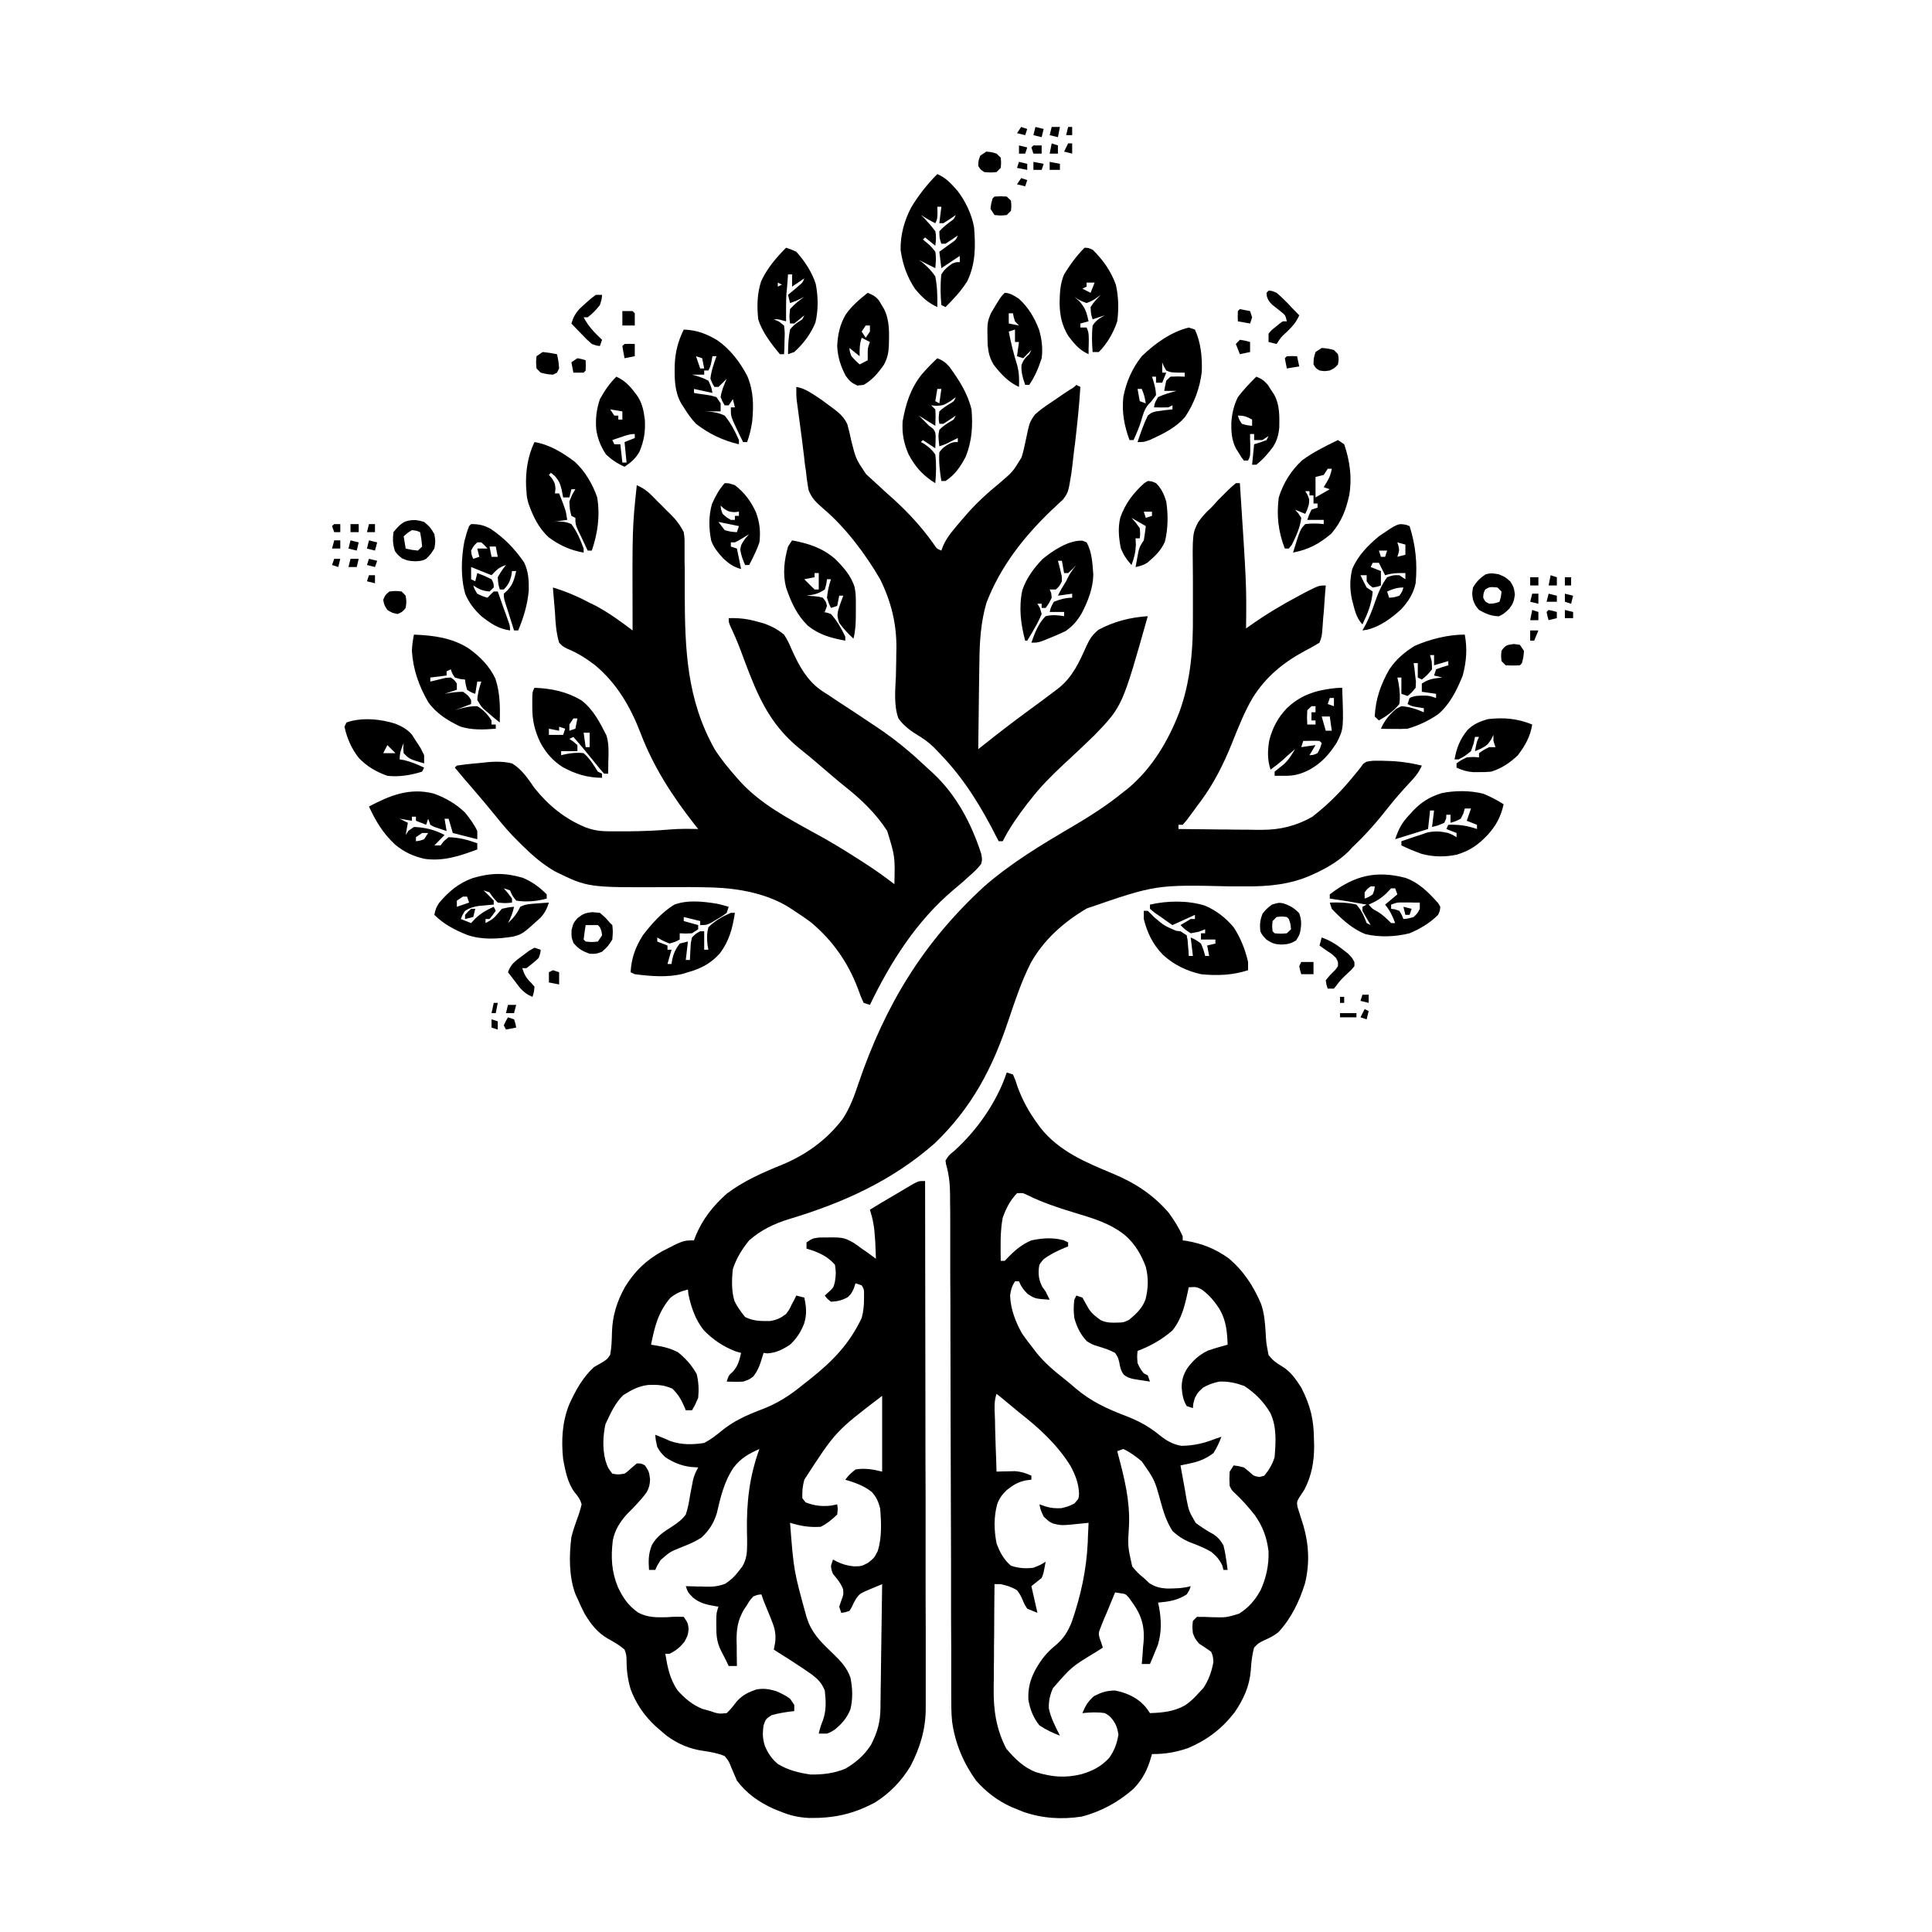 <svg xmlns="http://www.w3.org/2000/svg" xmlns:xlink="http://www.w3.org/1999/xlink" width="60" zoomAndPan="magnify" viewBox="0 0 45 45" height="60" preserveAspectRatio="xMidYMid meet" version="1.0"><defs><clipPath id="b314f60623"><path d="M 4.957 4.047 L 39.438 4.047 L 39.438 44.191 L 4.957 44.191 Z M 4.957 4.047 " clip-rule="nonzero"/></clipPath></defs><path fill="#000000" d="M 28.785 11.254 L 28.879 11.254 C 29.035 13.645 29.035 13.645 29.023 14.637 L 29.145 14.551 C 29.508 14.297 29.879 14.074 30.273 13.867 L 30.402 13.797 C 30.719 13.637 30.719 13.637 30.879 13.637 C 30.863 13.832 30.848 14.027 30.836 14.223 L 30.82 14.391 L 30.809 14.551 L 30.797 14.703 C 30.785 14.828 30.785 14.828 30.734 14.969 C 30.621 15.039 30.504 15.102 30.387 15.164 C 29.887 15.434 29.492 15.758 29.184 16.242 C 28.98 16.586 28.836 16.961 28.688 17.328 C 28.496 17.805 28.273 18.246 27.969 18.66 L 27.906 18.742 C 27.852 18.82 27.793 18.898 27.734 18.977 L 27.633 19.113 L 27.547 19.211 L 27.449 19.211 L 27.449 19.309 C 27.777 19.312 28.109 19.316 28.438 19.32 C 28.547 19.32 28.66 19.32 28.77 19.324 C 28.934 19.324 29.094 19.324 29.254 19.328 L 29.402 19.328 C 29.824 19.328 30.195 19.234 30.562 19.027 C 30.961 18.719 31.277 18.391 31.594 17.996 L 31.688 17.879 L 31.75 17.793 C 31.832 17.734 31.832 17.734 31.992 17.719 C 32.059 17.719 32.125 17.719 32.188 17.719 L 32.289 17.723 C 32.574 17.727 32.844 17.766 33.117 17.832 C 33.043 18.008 32.934 18.125 32.801 18.266 C 32.645 18.434 32.496 18.605 32.352 18.785 C 32.09 19.121 31.809 19.445 31.496 19.738 L 31.418 19.824 C 31.191 20.047 30.949 20.191 30.664 20.328 L 30.562 20.375 C 30.066 20.602 29.539 20.652 28.996 20.645 C 28.922 20.645 28.844 20.645 28.766 20.645 L 28.648 20.645 C 26.922 20.605 26.922 20.605 25.312 21.16 C 24.781 21.473 24.316 21.883 24.012 22.422 C 23.797 22.844 23.648 23.293 23.496 23.742 C 23.121 24.875 22.641 25.793 21.773 26.629 C 20.777 27.504 19.641 28.016 18.379 28.395 C 18.027 28.504 17.73 28.645 17.449 28.891 C 17.285 29.094 17.152 29.305 17.07 29.559 C 17.043 29.805 17.035 30.055 17.105 30.297 C 17.172 30.441 17.258 30.555 17.355 30.676 C 17.551 30.773 17.715 30.77 17.93 30.77 C 18.09 30.746 18.18 30.703 18.309 30.605 C 18.387 30.5 18.387 30.5 18.441 30.383 L 18.504 30.266 L 18.547 30.176 L 18.734 30.223 C 18.781 30.445 18.797 30.609 18.73 30.828 C 18.652 31.027 18.559 31.172 18.402 31.32 C 18.234 31.43 18.082 31.508 17.879 31.523 L 17.785 31.512 L 17.758 31.598 C 17.707 31.773 17.66 31.914 17.547 32.059 C 17.449 32.133 17.449 32.133 17.309 32.18 C 17.242 32.184 17.176 32.184 17.109 32.184 L 16.926 32.18 C 16.973 32.035 16.973 32.035 17.066 31.953 C 17.191 31.816 17.219 31.691 17.262 31.512 L 17.145 31.48 C 16.855 31.371 16.602 31.203 16.387 30.977 C 16.195 30.734 16.098 30.449 16.035 30.148 L 16.023 30.035 C 15.855 30.078 15.746 30.121 15.609 30.234 C 15.328 30.57 15.25 30.895 15.164 31.32 L 15.258 31.336 C 15.457 31.367 15.621 31.406 15.797 31.5 C 15.977 31.648 16.113 31.801 16.227 32.004 C 16.273 32.191 16.281 32.367 16.262 32.559 C 16.188 32.73 16.188 32.73 16.117 32.848 L 15.973 32.848 L 15.941 32.77 C 15.867 32.598 15.797 32.477 15.66 32.344 C 15.465 32.258 15.316 32.25 15.102 32.258 C 14.871 32.285 14.715 32.371 14.516 32.496 C 14.32 32.688 14.219 32.926 14.102 33.172 C 14.043 33.449 14.031 33.738 14.102 34.016 C 14.156 34.184 14.156 34.184 14.262 34.324 C 14.395 34.348 14.395 34.348 14.547 34.324 C 14.625 34.27 14.625 34.27 14.695 34.203 L 14.832 34.086 C 14.938 34.086 14.938 34.086 15.023 34.133 C 15.117 34.277 15.117 34.277 15.141 34.453 C 15.137 34.578 15.121 34.648 15.062 34.758 C 14.922 34.949 14.762 35.109 14.594 35.277 C 14.434 35.461 14.32 35.637 14.273 35.883 C 14.227 36.273 14.242 36.605 14.395 36.973 C 14.512 37.219 14.637 37.402 14.867 37.562 C 15.09 37.68 15.297 37.672 15.543 37.668 L 15.652 37.66 C 15.742 37.656 15.836 37.656 15.926 37.66 C 16.023 37.805 16.023 37.805 16.039 37.938 C 16.023 38.09 16.023 38.09 15.941 38.242 C 15.832 38.375 15.746 38.445 15.594 38.52 L 15.496 38.52 C 15.547 38.828 15.602 39.117 15.785 39.375 C 15.949 39.559 16.125 39.707 16.355 39.801 C 16.418 39.82 16.48 39.836 16.547 39.855 L 16.641 39.887 C 16.754 39.918 16.754 39.918 16.926 39.902 C 17.02 39.816 17.09 39.719 17.168 39.621 C 17.301 39.477 17.434 39.414 17.613 39.352 C 17.781 39.32 17.91 39.34 18.07 39.387 C 18.191 39.438 18.297 39.488 18.402 39.566 L 18.5 39.711 L 18.5 39.855 L 18.391 39.867 C 18.25 39.887 18.113 39.91 17.973 39.949 C 17.836 40.039 17.836 40.039 17.785 40.188 C 17.758 40.371 17.762 40.496 17.816 40.668 C 17.887 40.836 17.977 40.969 18.117 41.086 C 18.352 41.23 18.609 41.293 18.879 41.332 C 19.156 41.336 19.434 41.305 19.691 41.195 C 19.934 41.055 20.141 40.875 20.289 40.637 C 20.441 40.34 20.504 40.109 20.508 39.777 L 20.508 39.684 C 20.512 39.578 20.512 39.477 20.512 39.375 L 20.516 39.16 C 20.52 38.973 20.52 38.785 20.523 38.598 C 20.527 38.406 20.527 38.215 20.531 38.023 C 20.535 37.648 20.543 37.273 20.547 36.898 C 20.461 36.934 20.375 36.969 20.293 37.004 L 20.148 37.066 C 20.02 37.129 20.02 37.129 19.938 37.238 C 19.883 37.336 19.883 37.336 19.836 37.438 L 19.785 37.52 C 19.684 37.555 19.684 37.555 19.594 37.566 L 19.547 37.422 L 19.594 37.285 C 19.648 37.145 19.648 37.145 19.637 37.016 C 19.582 36.871 19.5 36.777 19.402 36.66 C 19.363 36.559 19.363 36.559 19.355 36.469 L 19.402 36.324 L 19.488 36.371 C 19.629 36.438 19.738 36.469 19.895 36.484 C 20.07 36.48 20.07 36.48 20.223 36.398 C 20.363 36.285 20.363 36.285 20.445 36.125 C 20.543 35.809 20.527 35.461 20.5 35.133 C 20.461 34.98 20.414 34.871 20.309 34.754 C 20.125 34.605 19.91 34.531 19.688 34.465 C 19.781 34.348 19.781 34.348 19.926 34.227 C 20.145 34.191 20.332 34.223 20.547 34.277 L 20.547 32.512 C 19.461 33.34 19.461 33.34 18.734 34.465 C 18.691 34.625 18.684 34.73 18.688 34.895 L 18.762 34.992 C 18.969 35.074 19.152 35.094 19.375 35.066 L 19.5 35.039 C 19.516 35.145 19.516 35.145 19.5 35.277 C 19.379 35.391 19.266 35.488 19.117 35.562 C 18.852 35.578 18.66 35.547 18.402 35.469 C 18.488 36.586 18.488 36.586 18.785 37.66 L 18.832 37.793 C 18.961 38.105 19.18 38.301 19.418 38.531 C 19.59 38.699 19.73 38.848 19.809 39.078 C 19.859 39.324 19.867 39.566 19.809 39.809 C 19.73 40.012 19.613 40.145 19.449 40.281 C 19.352 40.344 19.352 40.344 19.262 40.379 L 19.07 40.379 C 19.094 40.273 19.121 40.18 19.164 40.078 C 19.25 39.848 19.238 39.617 19.211 39.375 C 19.141 39.207 19.066 39.125 18.922 39.012 C 18.797 38.922 18.672 38.84 18.547 38.758 L 18.398 38.66 C 18.273 38.582 18.148 38.504 18.023 38.422 L 18.055 38.258 C 18.078 38.062 18.047 37.926 17.973 37.746 L 17.934 37.645 L 17.891 37.543 C 17.855 37.457 17.82 37.367 17.785 37.281 L 17.734 37.137 C 17.645 37.145 17.645 37.145 17.547 37.184 C 17.465 37.273 17.465 37.273 17.398 37.387 L 17.324 37.496 C 17.184 37.746 17.156 37.93 17.156 38.211 L 17.16 38.344 L 17.16 38.477 C 17.16 38.586 17.164 38.695 17.164 38.805 L 16.973 38.805 C 16.938 38.727 16.898 38.652 16.859 38.574 L 16.793 38.445 C 16.695 38.246 16.684 38.094 16.684 37.875 L 16.684 37.711 C 16.688 37.566 16.688 37.566 16.734 37.422 L 16.652 37.41 C 16.457 37.375 16.297 37.34 16.141 37.211 C 16.023 37.09 16.023 37.09 15.973 36.945 L 16.133 36.949 C 16.199 36.953 16.27 36.953 16.336 36.953 L 16.441 36.957 C 16.613 36.961 16.73 36.949 16.895 36.887 C 17.023 36.801 17.109 36.723 17.203 36.598 C 17.23 36.562 17.258 36.527 17.289 36.488 C 17.391 36.316 17.402 36.164 17.402 35.965 C 17.402 35.867 17.402 35.773 17.398 35.676 C 17.387 34.992 17.453 34.398 17.688 33.75 C 17.434 33.863 17.254 33.965 17.086 34.184 C 16.867 34.508 16.781 34.875 16.695 35.25 C 16.621 35.484 16.516 35.645 16.34 35.812 C 16.191 35.91 16.047 35.969 15.879 36.035 C 15.605 36.145 15.605 36.145 15.387 36.336 C 15.309 36.461 15.309 36.461 15.262 36.566 L 15.117 36.566 C 15.102 36.355 15.102 36.184 15.184 35.988 C 15.297 35.781 15.469 35.672 15.668 35.547 C 15.793 35.461 15.883 35.398 15.973 35.277 C 16.023 35.129 16.051 34.977 16.074 34.824 C 16.09 34.742 16.105 34.664 16.121 34.582 L 16.141 34.473 C 16.168 34.367 16.207 34.277 16.262 34.18 L 16.094 34.168 C 15.867 34.141 15.688 34.066 15.496 33.941 C 15.383 33.828 15.383 33.828 15.309 33.703 C 15.273 33.547 15.273 33.547 15.262 33.418 C 15.496 33.512 15.496 33.512 15.605 33.562 C 15.867 33.656 16.133 33.652 16.402 33.609 C 16.551 33.531 16.672 33.438 16.801 33.332 C 17.074 33.105 17.383 32.965 17.711 32.84 C 18.105 32.695 18.41 32.496 18.734 32.227 L 18.875 32.117 C 19.391 31.707 19.785 31.301 20.07 30.699 C 20.113 30.547 20.125 30.398 20.125 30.238 L 20.125 30.129 C 20.125 30.031 20.125 30.031 20.07 29.938 L 19.926 29.891 L 19.891 30 C 19.832 30.129 19.832 30.129 19.75 30.211 C 19.613 30.289 19.508 30.312 19.355 30.32 C 19.266 30.25 19.266 30.25 19.211 30.176 L 19.305 30.09 C 19.414 29.992 19.414 29.992 19.449 29.844 C 19.473 29.648 19.473 29.648 19.449 29.461 C 19.301 29.293 19.164 29.219 18.957 29.137 L 18.785 29.082 L 18.785 28.938 C 18.926 28.844 18.926 28.844 19.082 28.824 C 19.641 28.816 19.641 28.816 19.879 28.945 C 19.945 28.988 20.008 29.035 20.07 29.082 L 20.168 29.148 C 20.246 29.203 20.324 29.262 20.402 29.32 C 20.398 29.191 20.391 29.062 20.387 28.934 L 20.379 28.824 C 20.367 28.594 20.332 28.395 20.262 28.176 C 20.445 28.062 20.633 27.953 20.824 27.84 L 20.984 27.746 L 21.141 27.652 L 21.281 27.57 C 21.402 27.508 21.402 27.508 21.547 27.508 C 21.551 29.34 21.551 31.176 21.555 33.012 C 21.555 33.621 21.555 34.234 21.559 34.844 C 21.559 35.473 21.559 36.098 21.559 36.727 C 21.559 37.113 21.559 37.5 21.562 37.887 C 21.562 38.184 21.562 38.48 21.562 38.777 C 21.562 38.898 21.562 39.023 21.562 39.145 C 21.562 39.309 21.562 39.477 21.562 39.645 L 21.562 39.789 C 21.562 40.277 21.43 40.711 21.203 41.145 C 20.992 41.488 20.719 41.773 20.379 41.984 C 19.863 42.258 19.418 42.352 18.844 42.344 C 18.598 42.332 18.391 42.285 18.164 42.188 L 18.023 42.133 C 17.676 41.973 17.395 41.781 17.164 41.473 C 17.121 41.375 17.078 41.273 17.035 41.172 C 16.977 41.023 16.977 41.023 16.879 40.902 C 16.711 40.832 16.559 40.809 16.383 40.781 C 16.066 40.738 15.793 40.621 15.535 40.434 C 15.477 40.383 15.414 40.336 15.355 40.281 L 15.27 40.207 C 15.008 39.965 14.812 39.68 14.688 39.344 C 14.621 39.113 14.594 38.914 14.594 38.676 C 14.59 38.543 14.59 38.543 14.547 38.422 C 14.426 38.316 14.301 38.246 14.16 38.168 C 13.914 38.027 13.766 37.832 13.621 37.594 C 13.559 37.477 13.504 37.355 13.449 37.23 L 13.402 37.129 C 13.25 36.719 13.254 36.23 13.309 35.801 C 13.344 35.66 13.391 35.523 13.441 35.383 C 13.484 35.273 13.52 35.156 13.547 35.039 C 13.512 34.918 13.465 34.855 13.383 34.758 C 13.219 34.535 13.168 34.258 13.117 33.992 C 13.07 33.551 13.094 33.113 13.262 32.703 C 13.406 32.387 13.574 32.082 13.832 31.844 L 14.035 31.727 C 14.141 31.66 14.141 31.66 14.211 31.559 C 14.246 31.379 14.25 31.211 14.254 31.027 C 14.266 30.637 14.371 30.312 14.559 29.973 C 14.789 29.602 15.043 29.359 15.422 29.145 C 15.914 28.891 15.914 28.891 16.164 28.891 L 16.203 28.785 C 16.367 28.391 16.613 28.082 16.93 27.801 C 17.332 27.5 17.77 27.309 18.234 27.121 C 18.789 26.887 19.258 26.547 19.625 26.066 C 19.797 25.809 19.898 25.527 19.996 25.234 C 20.617 23.41 21.508 21.945 22.926 20.645 C 23.562 20.09 24.289 19.656 25.016 19.23 C 25.418 18.992 25.801 18.746 26.164 18.449 L 26.27 18.367 C 26.828 17.902 27.207 17.266 27.465 16.598 C 27.734 15.867 27.793 15.102 27.785 14.328 C 27.785 14.215 27.785 14.102 27.785 13.988 C 27.785 13.812 27.785 13.637 27.785 13.457 C 27.773 12.426 27.773 12.426 27.91 12.16 C 28 12.031 28.094 11.93 28.211 11.824 C 28.266 11.766 28.32 11.707 28.371 11.648 C 28.418 11.602 28.469 11.551 28.516 11.504 L 28.59 11.43 C 28.652 11.367 28.719 11.309 28.785 11.254 " fill-opacity="1" fill-rule="nonzero"/><g clip-path="url(#b314f60623)"><path fill="#000000" d="M 23.449 24.98 L 23.594 25.027 C 23.648 25.148 23.648 25.148 23.699 25.309 C 23.816 25.629 23.965 25.898 24.164 26.172 L 24.238 26.273 C 24.676 26.824 25.301 27.078 25.93 27.34 C 26.441 27.555 26.867 27.832 27.227 28.254 C 27.352 28.426 27.461 28.602 27.547 28.793 L 27.547 28.891 L 27.633 28.902 C 28.004 28.965 28.305 29.086 28.613 29.305 C 28.961 29.594 29.195 29.953 29.371 30.367 C 29.445 30.578 29.461 30.773 29.477 30.996 C 29.492 31.281 29.492 31.281 29.547 31.559 C 29.641 31.684 29.727 31.746 29.859 31.824 C 30.062 31.945 30.184 32.125 30.309 32.32 C 30.527 32.746 30.602 33.07 30.605 33.543 L 30.609 33.68 C 30.609 34.047 30.551 34.367 30.383 34.695 C 30.34 34.762 30.297 34.824 30.254 34.891 C 30.203 34.988 30.203 34.988 30.223 35.105 C 30.266 35.246 30.312 35.391 30.359 35.535 C 30.488 35.98 30.508 36.426 30.395 36.883 C 30.266 37.297 30.078 37.688 29.785 38.008 C 29.676 38.102 29.566 38.152 29.434 38.211 C 29.309 38.273 29.309 38.273 29.211 38.375 C 29.16 38.555 29.145 38.727 29.133 38.91 C 29.102 39.281 28.965 39.578 28.754 39.887 C 28.461 40.266 28.117 40.527 27.676 40.715 C 27.398 40.812 27.129 40.859 26.832 40.855 L 26.809 40.934 C 26.727 41.223 26.613 41.445 26.402 41.664 C 26.051 41.973 25.648 42.195 25.195 42.312 C 24.723 42.383 24.277 42.355 23.828 42.199 L 23.688 42.141 L 23.562 42.09 C 23.238 41.945 22.973 41.742 22.734 41.473 C 22.438 41.059 22.246 40.605 22.176 40.098 C 22.156 39.895 22.156 39.688 22.156 39.484 L 22.156 39.328 C 22.156 39.156 22.156 38.984 22.156 38.816 L 22.156 38.445 C 22.156 38.184 22.152 37.918 22.152 37.652 C 22.152 37.27 22.152 36.887 22.152 36.504 C 22.148 35.316 22.145 34.129 22.141 32.941 L 22.141 32.719 C 22.141 32.098 22.137 31.48 22.137 30.859 C 22.137 30.477 22.137 30.094 22.133 29.715 C 22.133 29.422 22.133 29.129 22.133 28.836 C 22.133 28.715 22.133 28.598 22.133 28.477 C 22.133 28.312 22.133 28.148 22.129 27.984 L 22.129 27.84 C 22.129 27.586 22.105 27.363 22.035 27.117 L 22.023 27.031 C 22.098 26.91 22.098 26.91 22.223 26.809 C 22.754 26.332 23.223 25.664 23.449 24.98 M 23.688 27.793 C 23.523 27.965 23.434 28.145 23.355 28.363 C 23.293 28.695 23.305 29.031 23.309 29.367 L 23.402 29.367 L 23.504 29.262 C 23.66 29.105 23.816 28.977 24.023 28.891 C 24.281 28.836 24.516 28.82 24.773 28.887 L 24.879 28.938 L 24.879 29.031 L 24.793 29.066 C 24.613 29.141 24.461 29.215 24.305 29.332 C 24.207 29.449 24.207 29.449 24.195 29.555 C 24.184 29.719 24.203 29.824 24.277 29.973 L 24.355 30.082 C 24.387 30.145 24.418 30.207 24.449 30.273 C 24.109 30.25 24.109 30.25 23.934 30.137 C 23.84 30.043 23.785 29.969 23.734 29.844 L 23.641 29.844 C 23.57 29.957 23.543 30.043 23.527 30.176 C 23.539 30.492 23.656 30.801 23.812 31.07 C 23.895 31.188 23.98 31.301 24.07 31.414 L 24.148 31.516 C 24.336 31.746 24.551 31.93 24.785 32.113 C 24.879 32.188 24.973 32.266 25.062 32.344 C 25.418 32.645 25.777 32.809 26.215 32.977 C 26.52 33.094 26.758 33.223 27.012 33.43 C 27.168 33.555 27.32 33.645 27.52 33.676 C 27.809 33.672 28.039 33.617 28.309 33.512 L 28.449 33.465 C 28.398 33.602 28.34 33.727 28.262 33.848 C 28.074 33.984 27.926 34.043 27.699 34.09 L 27.586 34.113 L 27.496 34.133 C 27.531 34.328 27.566 34.52 27.602 34.715 L 27.629 34.879 C 27.691 35.199 27.691 35.199 27.852 35.473 C 27.984 35.57 28.121 35.66 28.266 35.738 C 28.375 35.812 28.43 35.879 28.496 35.992 C 28.531 36.137 28.531 36.137 28.555 36.289 L 28.578 36.445 L 28.594 36.566 L 28.496 36.566 L 28.469 36.461 C 28.402 36.324 28.332 36.242 28.215 36.148 C 28.047 36.047 27.867 35.98 27.684 35.91 C 27.535 35.844 27.43 35.77 27.309 35.66 C 27.172 35.441 27.102 35.227 27.035 34.98 C 26.895 34.469 26.895 34.469 26.594 34.039 C 26.461 33.926 26.324 33.824 26.164 33.75 L 26.023 33.801 L 26.043 33.879 C 26.191 34.434 26.32 34.949 26.297 35.527 C 26.266 36.016 26.266 36.016 26.371 36.484 C 26.457 36.59 26.535 36.672 26.641 36.754 L 26.77 36.875 C 26.906 36.961 27.012 36.988 27.172 37 C 27.367 37 27.547 36.996 27.734 36.945 C 27.707 37.031 27.707 37.031 27.641 37.137 C 27.422 37.277 27.227 37.305 26.973 37.328 L 26.996 37.43 C 27.051 37.73 27.059 38.016 26.969 38.312 C 26.91 38.461 26.848 38.609 26.785 38.758 L 26.594 38.758 L 26.609 38.582 L 26.625 38.352 L 26.637 38.238 C 26.652 38 26.633 37.82 26.539 37.602 C 26.488 37.496 26.43 37.398 26.359 37.305 L 26.293 37.211 C 26.215 37.125 26.215 37.125 26.09 37.109 L 25.973 37.09 C 25.91 37.242 25.844 37.398 25.781 37.555 L 25.723 37.688 L 25.672 37.816 L 25.625 37.934 C 25.586 38.039 25.586 38.039 25.609 38.145 L 25.641 38.234 L 25.688 38.375 L 25.543 38.469 C 24.961 38.82 24.961 38.82 24.523 39.324 C 24.457 39.477 24.422 39.625 24.43 39.793 C 24.477 40.02 24.586 40.223 24.688 40.426 C 24.516 40.363 24.363 40.289 24.211 40.188 C 24.066 40.008 23.992 39.816 23.953 39.59 C 23.941 39.332 23.992 39.133 24.109 38.906 C 24.242 38.664 24.379 38.488 24.594 38.316 C 24.781 38.156 24.875 38 24.965 37.773 C 25.176 37.16 25.305 36.57 25.336 35.922 L 25.34 35.789 C 25.344 35.684 25.352 35.574 25.355 35.469 L 25.211 35.484 C 24.723 35.535 24.723 35.535 24.523 35.484 C 24.434 35.441 24.434 35.441 24.309 35.324 C 24.238 35.172 24.238 35.172 24.211 35.039 L 24.359 35.09 C 24.492 35.129 24.574 35.133 24.719 35.129 C 24.879 35.09 24.879 35.09 25.023 35.02 C 25.125 34.91 25.125 34.91 25.133 34.797 C 25.125 34.547 25.047 34.355 24.93 34.137 C 24.613 33.633 24.199 33.258 23.734 32.895 C 23.637 32.812 23.539 32.734 23.441 32.652 L 23.309 32.543 L 23.211 32.465 C 23.152 32.641 23.164 32.801 23.172 32.988 L 23.176 33.098 C 23.176 33.215 23.18 33.332 23.184 33.449 L 23.191 33.691 C 23.199 33.887 23.207 34.082 23.211 34.277 L 23.328 34.273 L 23.484 34.27 L 23.637 34.266 C 23.785 34.277 23.887 34.309 24.023 34.371 L 24.023 34.465 L 23.898 34.48 C 23.707 34.52 23.602 34.586 23.449 34.707 C 23.344 34.809 23.277 34.895 23.227 35.035 C 23.145 35.336 23.152 35.637 23.211 35.945 C 23.285 36.152 23.379 36.324 23.547 36.469 C 23.723 36.527 23.887 36.539 24.07 36.516 C 24.23 36.453 24.23 36.453 24.355 36.375 C 24.305 36.652 24.305 36.652 24.262 36.754 L 24.023 36.945 L 24.164 37.566 L 23.926 37.469 C 23.863 37.371 23.863 37.371 23.816 37.258 C 23.762 37.141 23.762 37.141 23.688 37.039 C 23.559 36.961 23.461 36.934 23.309 36.898 L 23.164 36.898 C 23.16 37.285 23.156 37.672 23.156 38.059 C 23.152 38.238 23.152 38.418 23.152 38.598 C 23.148 38.773 23.148 38.945 23.148 39.121 C 23.145 39.188 23.145 39.254 23.145 39.32 C 23.137 39.824 23.203 40.273 23.438 40.73 C 23.637 40.961 23.84 41.168 24.129 41.277 C 24.504 41.391 24.809 41.418 25.191 41.324 C 25.445 41.25 25.648 41.145 25.832 40.949 C 25.957 40.773 26.016 40.613 26.051 40.398 C 26.023 40.242 26 40.172 25.91 40.047 C 25.836 39.961 25.836 39.961 25.734 39.902 C 25.559 39.875 25.391 39.883 25.211 39.902 C 25.281 39.73 25.344 39.625 25.484 39.504 C 25.664 39.414 25.773 39.379 25.973 39.375 C 26.199 39.422 26.387 39.496 26.566 39.641 C 26.688 39.758 26.688 39.758 26.785 39.902 C 27.082 39.891 27.344 39.867 27.605 39.719 C 27.73 39.633 27.828 39.539 27.926 39.426 L 28.027 39.32 C 28.152 39.133 28.223 38.934 28.262 38.711 C 28.254 38.582 28.254 38.582 28.211 38.473 C 28.117 38.406 28.023 38.344 27.926 38.281 C 27.836 38.168 27.836 38.168 27.785 38.043 C 27.77 37.891 27.77 37.891 27.785 37.754 L 27.879 37.66 C 28 37.66 28.121 37.66 28.242 37.668 C 28.559 37.676 28.559 37.676 28.859 37.586 C 29.086 37.445 29.242 37.262 29.367 37.027 C 29.496 36.738 29.555 36.453 29.547 36.137 C 29.508 35.809 29.414 35.555 29.223 35.285 C 29.078 35.102 28.926 34.93 28.754 34.77 C 28.688 34.707 28.688 34.707 28.641 34.609 C 28.633 34.445 28.633 34.445 28.641 34.277 L 28.734 34.133 C 28.84 34.145 28.84 34.145 28.973 34.18 L 29.094 34.277 C 29.203 34.379 29.203 34.379 29.336 34.402 L 29.449 34.371 C 29.562 34.23 29.633 34.113 29.688 33.941 C 29.715 33.594 29.742 33.238 29.59 32.914 C 29.434 32.648 29.238 32.449 28.98 32.281 C 28.785 32.211 28.609 32.172 28.402 32.18 C 28.262 32.207 28.145 32.25 28.023 32.32 C 27.902 32.43 27.902 32.43 27.832 32.559 C 27.793 32.688 27.793 32.688 27.785 32.797 L 27.641 32.75 C 27.555 32.609 27.535 32.469 27.523 32.309 C 27.527 32.137 27.562 32.023 27.648 31.879 C 27.785 31.688 27.926 31.559 28.137 31.457 C 28.285 31.406 28.438 31.363 28.594 31.32 C 28.582 31.02 28.562 30.766 28.41 30.5 C 28.293 30.316 28.172 30.168 27.996 30.039 C 27.871 29.973 27.871 29.973 27.688 29.984 L 27.664 30.098 C 27.594 30.418 27.52 30.727 27.309 30.988 C 27.066 31.199 26.801 31.352 26.496 31.465 C 26.484 31.598 26.484 31.598 26.496 31.75 C 26.559 31.883 26.559 31.883 26.641 31.988 L 26.734 32.035 L 26.785 32.18 C 26.699 32.168 26.613 32.152 26.531 32.141 L 26.387 32.117 C 26.262 32.082 26.262 32.082 26.176 32.02 C 26.105 31.926 26.09 31.844 26.07 31.73 C 26.039 31.613 26.039 31.613 25.973 31.512 C 25.844 31.441 25.719 31.402 25.578 31.359 C 25.449 31.32 25.449 31.32 25.312 31.238 C 25.164 31.078 25.082 30.91 25.023 30.699 C 25.004 30.555 25.004 30.418 25.023 30.273 L 25.07 30.176 L 25.211 30.223 C 25.258 30.309 25.305 30.391 25.352 30.473 C 25.426 30.594 25.523 30.668 25.641 30.75 C 25.777 30.816 25.906 30.809 26.059 30.805 C 26.172 30.801 26.172 30.801 26.297 30.742 C 26.465 30.602 26.602 30.477 26.68 30.27 C 26.746 30.012 26.754 29.77 26.688 29.508 C 26.582 29.223 26.441 28.98 26.211 28.777 C 25.863 28.492 25.453 28.375 25.027 28.246 C 24.652 28.133 24.289 28.012 23.938 27.84 C 23.828 27.785 23.828 27.785 23.688 27.793 M 14.832 11.301 C 14.984 11.367 15.086 11.445 15.203 11.562 L 15.301 11.664 L 15.406 11.766 L 15.508 11.871 L 15.609 11.969 L 15.699 12.062 C 15.793 12.168 15.863 12.27 15.926 12.395 C 15.945 12.531 15.945 12.531 15.945 12.68 L 15.945 13.035 C 15.945 13.102 15.945 13.164 15.949 13.227 C 15.949 13.43 15.949 13.633 15.949 13.836 C 15.953 15.129 15.996 16.293 16.645 17.449 C 16.797 17.688 16.973 17.902 17.164 18.117 L 17.254 18.219 C 17.727 18.727 18.336 19.051 18.938 19.383 C 19.293 19.574 19.637 19.781 19.977 20 L 20.105 20.082 C 20.355 20.242 20.598 20.414 20.832 20.594 C 20.848 19.953 20.848 19.953 20.664 19.352 C 20.398 18.945 20.066 18.625 19.691 18.328 C 19.496 18.172 19.312 18.012 19.125 17.852 C 18.953 17.703 18.781 17.559 18.602 17.418 C 17.922 16.855 17.648 16.207 17.344 15.398 L 17.254 15.156 C 17.18 14.957 17.098 14.77 17.008 14.578 C 16.973 14.492 16.973 14.492 16.973 14.398 C 17.215 14.391 17.414 14.414 17.645 14.48 L 17.812 14.527 C 17.988 14.594 18.113 14.66 18.262 14.781 C 18.34 14.898 18.395 15.02 18.449 15.148 C 18.613 15.508 18.789 15.836 19.113 16.07 C 19.184 16.117 19.254 16.164 19.324 16.207 L 19.438 16.285 C 19.555 16.363 19.676 16.441 19.797 16.52 C 19.953 16.621 20.109 16.727 20.266 16.832 L 20.379 16.906 C 20.656 17.09 20.914 17.281 21.164 17.496 L 21.305 17.617 C 21.418 17.719 21.527 17.82 21.641 17.926 L 21.727 18.004 C 22.277 18.516 22.625 19.18 22.855 19.887 C 22.879 20.023 22.879 20.023 22.852 20.125 C 22.766 20.238 22.672 20.324 22.562 20.418 L 22.434 20.535 C 22.359 20.598 22.285 20.664 22.207 20.727 C 21.348 21.453 20.746 22.402 20.262 23.406 L 20.117 23.359 C 20.066 23.254 20.023 23.145 19.984 23.031 C 19.754 22.422 19.398 21.91 18.895 21.488 C 18.766 21.391 18.633 21.301 18.5 21.215 L 18.383 21.137 C 17.867 20.816 17.227 20.695 16.629 20.672 C 16.246 20.66 15.863 20.66 15.484 20.664 C 13.695 20.672 13.695 20.672 12.934 20.301 C 12.641 20.133 12.402 19.926 12.164 19.691 L 12.078 19.605 C 11.875 19.41 11.699 19.199 11.523 18.98 C 11.363 18.781 11.199 18.59 11.035 18.398 C 10.887 18.227 10.738 18.055 10.594 17.879 L 10.641 17.832 C 10.785 17.809 10.926 17.793 11.07 17.781 L 11.164 17.773 C 11.418 17.742 11.676 17.719 11.926 17.781 C 12.156 17.918 12.301 18.141 12.449 18.355 C 12.777 18.762 13.156 19.074 13.645 19.273 C 13.828 19.34 13.988 19.363 14.184 19.363 L 14.656 19.363 C 14.977 19.359 15.289 19.348 15.605 19.32 C 15.824 19.301 16.043 19.305 16.262 19.309 L 16.168 19.191 C 15.66 18.543 15.219 17.859 14.926 17.09 C 14.688 16.469 14.367 15.91 13.848 15.484 C 13.641 15.328 13.449 15.207 13.211 15.109 C 13.105 15.055 13.105 15.055 13.023 14.969 C 12.953 14.734 12.938 14.5 12.926 14.254 C 12.918 14.145 12.906 14.035 12.898 13.926 C 12.891 13.844 12.883 13.762 12.879 13.684 C 13.188 13.777 13.469 13.898 13.754 14.051 L 13.867 14.105 C 14.176 14.27 14.457 14.473 14.734 14.684 L 14.734 14.531 C 14.727 12.293 14.727 12.293 14.832 11.301 M 25.07 8.965 L 25.164 9.012 C 25.137 9.453 25.09 9.891 25.039 10.332 C 25.023 10.438 25.012 10.543 25 10.645 C 24.992 10.715 24.984 10.781 24.977 10.848 L 24.953 11.031 C 24.883 11.465 24.883 11.465 24.758 11.637 L 24.672 11.715 L 24.578 11.805 L 24.477 11.898 C 23.836 12.516 23.301 13.199 22.977 14.039 C 22.844 14.492 22.816 14.949 22.812 15.418 L 22.809 15.598 C 22.805 15.781 22.805 15.965 22.801 16.148 L 22.797 16.527 C 22.793 16.836 22.789 17.141 22.785 17.449 L 22.914 17.348 C 23.242 17.086 23.578 16.828 23.918 16.578 C 24.141 16.414 24.367 16.25 24.586 16.082 L 24.691 16 C 24.992 15.746 25.148 15.402 25.305 15.047 C 25.383 14.879 25.441 14.789 25.586 14.668 C 25.953 14.473 26.328 14.379 26.734 14.352 C 26.141 16.453 26.141 16.453 25.488 17.129 C 25.254 17.355 25.016 17.582 24.777 17.801 C 24.496 18.062 24.234 18.324 24 18.629 L 23.93 18.715 C 23.719 18.992 23.512 19.281 23.355 19.594 L 23.262 19.594 L 23.223 19.52 C 22.863 18.809 22.48 18.172 21.926 17.59 L 21.848 17.508 C 21.719 17.367 21.598 17.262 21.434 17.16 C 21.238 17.043 21.062 16.922 20.926 16.734 C 20.816 16.426 20.852 16.082 20.867 15.758 C 20.871 15.629 20.871 15.5 20.875 15.371 C 20.875 15.289 20.875 15.203 20.879 15.121 C 20.887 14.531 20.758 14.016 20.5 13.492 C 20.16 12.906 19.688 12.277 19.168 11.84 C 19.016 11.707 18.902 11.602 18.832 11.41 C 18.805 11.262 18.785 11.113 18.77 10.961 L 18.746 10.801 C 18.734 10.688 18.723 10.578 18.707 10.465 C 18.688 10.305 18.668 10.141 18.645 9.98 C 18.621 9.793 18.594 9.605 18.57 9.418 L 18.555 9.305 C 18.547 9.203 18.547 9.203 18.547 9.012 C 18.73 9.043 18.855 9.129 19.012 9.23 L 19.152 9.324 C 19.203 9.363 19.258 9.402 19.309 9.441 L 19.406 9.512 C 19.551 9.621 19.664 9.719 19.738 9.887 C 19.773 10.012 19.801 10.137 19.828 10.266 C 19.934 10.688 19.934 10.688 20.172 11.043 C 20.246 11.113 20.324 11.184 20.402 11.254 C 20.473 11.316 20.543 11.383 20.613 11.449 C 20.688 11.516 20.762 11.582 20.836 11.648 C 21.18 11.965 21.473 12.285 21.742 12.664 C 21.82 12.781 21.82 12.781 21.926 12.824 L 21.965 12.719 C 22.066 12.484 22.238 12.305 22.402 12.109 L 22.5 11.996 C 22.742 11.715 23.004 11.48 23.289 11.246 C 23.59 10.988 23.59 10.988 23.793 10.656 C 23.836 10.523 23.863 10.391 23.891 10.258 C 23.98 9.832 23.98 9.832 24.109 9.652 C 24.219 9.555 24.328 9.473 24.449 9.395 L 24.605 9.289 C 24.703 9.219 24.805 9.152 24.906 9.086 C 25.016 9.02 25.016 9.02 25.07 8.965 M 5.973 46.957 C 6.121 46.941 6.273 46.941 6.422 46.938 L 6.547 46.934 L 6.668 46.93 L 6.781 46.93 L 6.879 46.957 C 7 47.117 7.074 47.305 7.156 47.488 L 7.234 47.66 L 7.273 47.75 C 7.34 47.906 7.41 48.062 7.48 48.219 L 7.52 48.312 C 7.699 48.703 7.883 49.094 8.07 49.48 C 8.227 49.152 8.379 48.82 8.531 48.488 C 8.766 47.973 9 47.461 9.262 46.957 C 9.402 46.957 9.543 46.953 9.688 46.953 L 9.926 46.953 L 10.035 46.949 L 10.117 46.957 L 10.164 47.004 C 10.168 47.125 10.172 47.242 10.172 47.363 L 10.172 47.477 C 10.172 47.602 10.172 47.727 10.168 47.852 L 10.168 48.113 C 10.168 48.34 10.168 48.57 10.168 48.797 C 10.168 49.031 10.168 49.262 10.168 49.496 C 10.168 49.953 10.164 50.406 10.164 50.863 L 9.5 50.863 C 9.496 50.508 9.496 50.148 9.496 49.789 C 9.496 49.621 9.496 49.457 9.496 49.289 C 9.492 49.098 9.492 48.906 9.492 48.715 L 9.492 48.215 C 9.5 48.102 9.5 48.102 9.547 48.004 L 9.449 48.004 L 9.398 48.18 C 9.293 48.488 9.152 48.781 9.012 49.078 L 8.93 49.254 C 8.875 49.371 8.82 49.488 8.766 49.605 C 8.699 49.75 8.633 49.891 8.566 50.035 L 8.461 50.254 L 8.418 50.355 C 8.312 50.574 8.312 50.574 8.262 50.625 C 8.188 50.629 8.117 50.629 8.043 50.629 L 7.922 50.629 L 7.832 50.625 C 7.176 49.227 7.176 49.227 6.938 48.699 L 6.895 48.602 C 6.809 48.406 6.742 48.211 6.688 48.004 L 6.594 48.004 L 6.617 48.082 C 6.645 48.211 6.648 48.328 6.648 48.457 L 6.648 48.961 C 6.648 49.082 6.648 49.207 6.648 49.328 C 6.648 49.516 6.648 49.703 6.648 49.891 C 6.648 50.008 6.648 50.129 6.648 50.246 L 6.648 50.715 L 6.641 50.816 L 6.594 50.863 C 6.48 50.867 6.371 50.867 6.258 50.867 L 6.07 50.867 L 5.926 50.863 C 5.926 50.363 5.926 49.859 5.926 49.355 C 5.926 49.125 5.922 48.891 5.922 48.656 C 5.922 48.434 5.922 48.207 5.922 47.98 C 5.922 47.895 5.922 47.809 5.922 47.723 C 5.922 47.605 5.922 47.484 5.922 47.363 L 5.922 47.254 C 5.922 47.172 5.922 47.086 5.926 47.004 Z M 18.449 46.957 C 18.711 46.953 18.973 46.949 19.234 46.949 C 19.32 46.949 19.41 46.945 19.5 46.945 C 20.594 46.93 20.594 46.93 21.051 47.164 C 21.246 47.277 21.379 47.398 21.496 47.586 C 21.621 47.801 21.652 47.977 21.656 48.223 C 21.652 48.488 21.629 48.707 21.516 48.949 C 21.398 49.133 21.25 49.266 21.07 49.387 C 20.926 49.457 20.926 49.457 20.832 49.48 C 20.898 49.625 20.977 49.754 21.066 49.883 L 21.148 50.004 L 21.234 50.125 L 21.316 50.25 C 21.465 50.469 21.465 50.469 21.625 50.68 L 21.688 50.77 L 21.688 50.914 C 21.434 50.941 21.176 50.969 20.926 50.914 C 20.746 50.785 20.656 50.625 20.547 50.438 C 20.48 50.336 20.41 50.234 20.344 50.137 L 20.254 49.996 L 20.164 49.863 L 20.086 49.73 L 19.973 49.625 C 19.836 49.598 19.699 49.602 19.559 49.609 L 19.441 49.613 C 19.352 49.617 19.258 49.621 19.164 49.625 L 19.168 49.801 L 19.168 50.145 C 19.168 50.391 19.152 50.621 19.117 50.863 L 18.449 50.863 C 18.41 50.414 18.395 49.969 18.398 49.512 L 18.395 49.309 C 18.395 49.168 18.398 49.027 18.398 48.887 C 18.398 48.703 18.398 48.523 18.398 48.344 C 18.395 48.203 18.395 48.062 18.398 47.922 C 18.398 47.855 18.398 47.789 18.395 47.723 C 18.395 47.629 18.395 47.535 18.398 47.441 L 18.398 47.285 C 18.402 47.164 18.418 47.066 18.449 46.957 M 19.164 47.625 L 19.117 47.672 C 19.113 47.762 19.109 47.855 19.109 47.945 L 19.109 48.793 L 19.117 48.91 L 19.164 48.957 C 19.363 48.973 19.562 48.973 19.762 48.973 L 19.93 48.977 C 20.184 48.98 20.398 48.98 20.629 48.867 C 20.781 48.777 20.781 48.777 20.879 48.668 C 20.953 48.449 20.957 48.234 20.926 48.004 C 20.859 47.859 20.859 47.859 20.734 47.766 C 20.586 47.68 20.473 47.625 20.301 47.605 L 20.145 47.609 L 19.973 47.609 L 19.793 47.613 L 19.613 47.613 C 19.387 47.613 19.387 47.613 19.164 47.625 M 31.926 46.957 C 32.039 46.949 32.148 46.945 32.262 46.945 L 32.367 46.945 C 32.438 46.945 32.512 46.945 32.586 46.945 C 32.695 46.945 32.805 46.941 32.914 46.941 C 33.484 46.938 34.062 46.977 34.574 47.262 C 34.848 47.445 35.082 47.668 35.246 47.957 C 35.465 48.434 35.492 48.867 35.449 49.387 C 35.387 49.699 35.254 49.961 35.055 50.207 L 34.973 50.293 L 34.895 50.383 C 34.621 50.652 34.293 50.77 33.926 50.863 C 33.668 50.902 33.418 50.918 33.156 50.918 L 33.047 50.918 C 32.977 50.918 32.902 50.918 32.828 50.918 C 32.715 50.918 32.602 50.918 32.488 50.918 C 32.418 50.918 32.344 50.918 32.273 50.918 L 32.168 50.918 C 32.09 50.918 32.008 50.918 31.926 50.914 L 31.879 50.863 C 31.875 50.746 31.871 50.625 31.871 50.508 L 31.871 50.391 C 31.871 50.266 31.871 50.141 31.871 50.02 C 31.871 49.93 31.871 49.844 31.871 49.758 C 31.871 49.578 31.871 49.395 31.871 49.215 C 31.871 48.98 31.871 48.75 31.871 48.516 C 31.871 48.336 31.871 48.16 31.871 47.98 C 31.871 47.895 31.871 47.809 31.871 47.723 C 31.871 47.602 31.871 47.484 31.871 47.363 L 31.871 47.254 C 31.871 47.172 31.875 47.086 31.879 47.004 Z M 32.641 47.625 L 32.594 47.672 C 32.59 47.75 32.586 47.832 32.586 47.914 L 32.586 48.07 L 32.59 48.238 L 32.59 48.41 C 32.59 48.594 32.59 48.777 32.59 48.961 C 32.59 49.086 32.59 49.211 32.59 49.332 C 32.59 49.637 32.594 49.941 32.594 50.246 C 32.773 50.25 32.953 50.254 33.137 50.258 L 33.289 50.262 C 33.633 50.266 33.902 50.215 34.211 50.055 C 34.359 49.965 34.465 49.867 34.555 49.723 C 34.719 49.402 34.762 49.121 34.754 48.762 C 34.734 48.543 34.688 48.391 34.574 48.203 C 34.441 48.027 34.309 47.879 34.117 47.766 C 33.781 47.633 33.473 47.602 33.113 47.613 L 32.977 47.613 C 32.809 47.613 32.809 47.613 32.641 47.625 M 27.594 46.957 C 27.785 47.086 27.91 47.238 28.047 47.422 C 28.23 47.664 28.418 47.902 28.609 48.141 C 28.898 48.488 29.172 48.848 29.438 49.215 C 29.492 49.285 29.551 49.355 29.609 49.426 L 29.688 49.531 L 29.688 49.625 L 29.785 49.625 L 29.781 49.527 C 29.781 49.188 29.781 48.848 29.781 48.508 C 29.781 48.383 29.781 48.254 29.781 48.129 C 29.781 47.945 29.781 47.762 29.777 47.582 L 29.777 47.109 L 29.785 47.004 L 29.832 46.957 C 29.918 46.953 30.004 46.949 30.09 46.949 L 30.234 46.949 C 30.355 46.957 30.355 46.957 30.449 47.004 L 30.449 50.863 L 29.832 50.863 C 29.68 50.715 29.574 50.598 29.461 50.426 C 29.355 50.27 29.238 50.121 29.125 49.973 L 28.98 49.773 C 28.812 49.551 28.637 49.332 28.461 49.117 C 28.281 48.895 28.113 48.668 27.953 48.434 C 27.887 48.332 27.887 48.332 27.785 48.293 L 27.734 50.863 L 27.07 50.863 L 27.07 47.004 C 27.258 46.957 27.398 46.938 27.594 46.957 M 22.926 46.957 C 23.297 46.957 23.672 46.953 24.043 46.953 C 24.215 46.953 24.387 46.953 24.559 46.953 C 24.727 46.953 24.891 46.953 25.059 46.953 C 25.152 46.953 25.246 46.953 25.344 46.949 L 25.668 46.949 L 25.785 46.957 L 25.832 47.004 L 25.832 47.625 L 23.594 47.625 L 23.594 48.578 L 24.02 48.574 C 24.152 48.574 24.289 48.574 24.426 48.574 C 24.52 48.574 24.613 48.574 24.707 48.574 C 24.844 48.574 24.98 48.574 25.113 48.574 L 25.242 48.57 C 25.344 48.57 25.445 48.574 25.547 48.578 L 25.594 48.625 L 25.594 49.246 L 23.594 49.246 L 23.594 50.246 L 25.879 50.246 L 25.879 50.863 L 25.832 50.914 C 25.738 50.918 25.648 50.918 25.555 50.918 L 24.984 50.918 C 24.809 50.918 24.633 50.918 24.461 50.918 C 24.281 50.914 24.105 50.914 23.926 50.914 C 23.578 50.914 23.227 50.914 22.879 50.914 C 22.879 50.438 22.879 49.965 22.875 49.492 C 22.875 49.273 22.875 49.051 22.875 48.832 C 22.875 48.621 22.875 48.406 22.875 48.195 C 22.875 48.113 22.875 48.031 22.875 47.953 C 22.875 47.84 22.875 47.727 22.875 47.613 L 22.871 47.512 C 22.875 47.32 22.891 47.141 22.926 46.957 M 15.07 46.957 C 15.172 46.953 15.277 46.953 15.383 46.953 L 15.555 46.953 L 15.688 46.957 C 15.746 47.062 15.805 47.172 15.863 47.277 L 15.914 47.367 C 16.039 47.602 16.145 47.84 16.242 48.086 C 16.348 48.34 16.453 48.586 16.562 48.836 L 16.684 49.113 C 16.812 49.41 16.941 49.711 17.074 50.008 L 17.141 50.16 C 17.18 50.254 17.223 50.348 17.266 50.445 L 17.32 50.57 L 17.367 50.68 C 17.402 50.77 17.402 50.77 17.402 50.863 L 16.688 50.914 L 16.355 50.102 L 14.355 50.055 L 14.211 50.484 C 14.141 50.633 14.059 50.77 13.973 50.914 L 13.309 50.863 C 13.352 50.652 13.414 50.48 13.504 50.285 L 13.551 50.188 C 13.602 50.078 13.648 49.973 13.699 49.863 C 13.77 49.715 13.84 49.562 13.91 49.41 L 13.961 49.297 C 14.09 49.02 14.215 48.742 14.336 48.465 C 14.402 48.32 14.465 48.176 14.531 48.031 C 14.961 47.066 14.961 47.066 15.07 46.957 M 15.309 47.812 C 15.215 48.035 15.121 48.258 15.027 48.48 C 14.969 48.621 14.91 48.762 14.848 48.902 L 14.785 49.055 L 14.727 49.191 C 14.684 49.289 14.684 49.289 14.688 49.387 L 16.023 49.387 C 15.898 49.023 15.898 49.023 15.762 48.664 L 15.695 48.516 L 15.633 48.359 L 15.566 48.199 C 15.512 48.07 15.457 47.941 15.402 47.812 Z M 43.496 47.051 C 43.68 47.137 43.852 47.23 44.02 47.336 C 43.988 47.59 43.918 47.742 43.785 47.957 C 43.574 47.914 43.391 47.82 43.199 47.727 C 42.941 47.617 42.684 47.602 42.402 47.625 C 42.273 47.66 42.191 47.695 42.086 47.781 C 42.016 47.859 42.016 47.859 42.004 47.965 C 42.012 48.082 42.023 48.18 42.07 48.293 C 42.309 48.508 42.734 48.547 43.039 48.629 C 43.363 48.719 43.637 48.816 43.883 49.051 C 44.098 49.285 44.098 49.285 44.148 49.43 C 44.188 49.68 44.195 49.93 44.133 50.176 C 44.062 50.359 43.973 50.504 43.828 50.641 C 43.613 50.805 43.383 50.902 43.117 50.961 C 42.629 51.004 42.203 50.961 41.754 50.762 C 41.535 50.656 41.344 50.551 41.164 50.387 C 41.195 50.234 41.25 50.125 41.332 49.996 L 41.398 49.895 L 41.449 49.816 C 41.594 49.844 41.684 49.887 41.797 49.977 C 41.973 50.105 42.141 50.203 42.355 50.246 C 42.801 50.281 42.801 50.281 43.23 50.18 L 43.355 50.102 C 43.414 50 43.414 50 43.418 49.848 L 43.402 49.672 C 43.309 49.555 43.23 49.492 43.09 49.43 L 42.957 49.387 L 42.805 49.34 C 42.695 49.309 42.582 49.277 42.473 49.246 C 42.113 49.152 41.793 49.047 41.496 48.816 C 41.395 48.703 41.324 48.59 41.281 48.441 C 41.23 48.188 41.227 47.934 41.297 47.684 C 41.375 47.508 41.453 47.375 41.602 47.246 C 42.195 46.836 42.824 46.836 43.496 47.051 M 1.117 47.004 C 1.227 47.004 1.336 47 1.449 47 L 1.633 47 L 1.785 47.004 L 1.832 47.051 C 1.836 47.125 1.84 47.195 1.84 47.27 L 1.84 47.562 L 1.848 47.883 C 1.848 48.051 1.848 48.219 1.852 48.387 C 1.852 48.551 1.855 48.711 1.855 48.875 L 1.855 49.023 C 1.863 49.324 1.895 49.59 2.023 49.863 C 2.133 50 2.238 50.086 2.379 50.188 C 2.641 50.277 2.895 50.277 3.164 50.246 C 3.293 50.195 3.383 50.137 3.496 50.055 L 3.594 50.055 C 3.797 49.656 3.852 49.305 3.855 48.863 L 3.859 48.699 C 3.859 48.531 3.863 48.363 3.863 48.191 C 3.867 48.078 3.867 47.961 3.871 47.848 C 3.875 47.566 3.875 47.285 3.879 47.004 L 4.547 47.004 C 4.645 49.562 4.645 49.562 4.398 50.117 C 4.258 50.371 4.07 50.555 3.832 50.723 C 3.477 50.922 3.141 50.977 2.738 50.977 C 2.406 50.969 2.121 50.887 1.832 50.723 C 1.582 50.531 1.371 50.305 1.25 50.012 C 1.113 49.645 1.105 49.285 1.109 48.898 L 1.109 48.734 C 1.109 48.562 1.109 48.391 1.109 48.215 C 1.113 48.098 1.113 47.98 1.113 47.863 C 1.113 47.578 1.113 47.289 1.117 47.004 M 36.594 47.004 L 37.262 47.004 L 37.262 47.199 C 37.266 47.445 37.27 47.688 37.273 47.93 C 37.273 48.035 37.273 48.141 37.277 48.242 C 37.254 49.102 37.254 49.102 37.5 49.906 C 37.594 50.035 37.703 50.109 37.836 50.191 C 38.066 50.277 38.305 50.27 38.547 50.246 C 38.727 50.203 38.859 50.117 39.012 50 C 39.148 49.824 39.207 49.656 39.262 49.434 C 39.281 49.242 39.281 49.055 39.285 48.863 L 39.285 48.699 C 39.289 48.531 39.289 48.363 39.293 48.191 C 39.293 48.078 39.297 47.961 39.297 47.848 C 39.301 47.566 39.305 47.285 39.309 47.004 L 40.02 47.004 C 40.023 47.312 40.027 47.617 40.027 47.926 C 40.027 48.031 40.027 48.137 40.027 48.242 C 40.039 49.719 40.039 49.719 39.754 50.242 C 39.668 50.375 39.57 50.477 39.449 50.578 L 39.348 50.676 C 39.082 50.855 38.82 50.945 38.504 50.98 C 38.156 50.992 37.84 50.969 37.516 50.832 C 37.25 50.688 37.004 50.516 36.84 50.258 C 36.617 49.832 36.566 49.391 36.574 48.918 L 36.574 48.75 C 36.578 48.574 36.578 48.402 36.582 48.23 C 36.582 48.109 36.582 47.992 36.586 47.871 C 36.586 47.582 36.59 47.293 36.594 47.004 M 21.832 4.055 C 22.039 4.145 22.16 4.281 22.309 4.453 C 22.492 4.695 22.633 4.992 22.688 5.293 C 22.723 5.734 22.727 6.137 22.531 6.547 C 22.391 6.773 22.211 6.965 22.023 7.152 L 21.926 7.105 C 21.906 6.863 21.898 6.633 21.926 6.391 C 22 6.273 22.066 6.219 22.176 6.141 C 22.262 6.105 22.262 6.105 22.355 6.105 L 22.355 5.961 L 21.926 6.246 L 21.879 5.863 L 21.961 5.805 L 22.066 5.727 L 22.172 5.652 C 22.266 5.586 22.266 5.586 22.309 5.484 L 22.172 5.578 L 22.023 5.676 L 21.926 5.676 C 21.883 5.551 21.883 5.551 21.879 5.387 C 21.957 5.301 22.039 5.234 22.133 5.164 C 22.219 5.105 22.219 5.105 22.262 5.008 L 22.125 5.102 L 21.973 5.199 L 21.879 5.199 L 21.926 4.816 L 21.832 4.816 L 21.836 4.953 C 21.832 5.102 21.832 5.102 21.785 5.199 C 21.668 5.141 21.559 5.078 21.449 5.008 L 21.523 5.078 C 21.617 5.18 21.703 5.273 21.785 5.387 C 21.812 5.516 21.801 5.594 21.785 5.723 L 21.547 5.531 L 21.496 5.578 L 21.641 5.699 C 21.719 5.777 21.719 5.777 21.785 5.863 C 21.809 6 21.797 6.105 21.785 6.246 L 21.402 6.055 L 21.484 6.113 C 21.605 6.215 21.695 6.305 21.785 6.438 C 21.832 6.68 21.836 6.91 21.832 7.152 C 21.609 7.051 21.461 6.91 21.309 6.723 C 21.125 6.445 21.023 6.152 20.977 5.824 C 20.969 5.477 21.062 5.141 21.223 4.832 C 21.395 4.547 21.598 4.289 21.832 4.055 M 15.926 7.676 C 16.227 7.688 16.445 7.77 16.703 7.922 C 17.008 8.133 17.234 8.43 17.406 8.758 C 17.555 9.113 17.555 9.445 17.52 9.82 C 17.496 9.984 17.457 10.145 17.402 10.297 L 17.309 10.297 C 17.258 10.199 17.211 10.102 17.164 10 L 17.086 9.832 C 17.023 9.68 17.023 9.68 17.023 9.488 L 17.117 9.488 L 17.07 9.297 L 16.973 9.441 L 16.879 9.441 C 16.828 9.355 16.828 9.355 16.785 9.25 C 16.805 9.098 16.867 8.961 16.926 8.82 L 16.836 8.914 L 16.734 9.012 L 16.641 9.012 C 16.59 8.93 16.59 8.93 16.547 8.82 C 16.566 8.637 16.629 8.469 16.688 8.297 L 16.594 8.297 L 16.574 8.41 C 16.547 8.535 16.547 8.535 16.5 8.629 L 16.402 8.629 L 16.402 8.727 L 16.117 8.727 L 16.195 8.746 C 16.305 8.781 16.398 8.812 16.5 8.867 C 16.57 9.02 16.57 9.02 16.594 9.152 L 16.164 9.059 L 16.164 9.152 L 16.277 9.172 L 16.422 9.191 L 16.566 9.215 L 16.688 9.25 L 16.785 9.395 L 16.785 9.582 L 16.402 9.582 L 16.496 9.586 C 16.641 9.598 16.746 9.617 16.879 9.68 C 17.023 9.855 17.121 10.043 17.211 10.25 L 17.211 10.348 C 16.832 10.258 16.52 10.109 16.211 9.871 C 16.098 9.75 16.012 9.629 15.926 9.488 L 15.867 9.398 C 15.711 9.121 15.711 8.832 15.715 8.523 C 15.723 8.219 15.789 7.953 15.926 7.676 M 16.211 8.297 L 16.309 8.582 L 16.402 8.582 L 16.355 8.344 Z M 27.688 7.629 L 27.832 7.676 C 27.973 7.98 28.004 8.328 27.992 8.66 C 27.949 9.031 27.816 9.391 27.609 9.703 C 27.395 9.961 27.086 10.109 26.785 10.246 C 26.641 10.297 26.641 10.297 26.496 10.297 C 26.566 10.086 26.637 9.879 26.734 9.68 C 26.816 9.613 26.816 9.613 26.926 9.582 C 27.055 9.562 27.18 9.547 27.309 9.535 L 27.309 9.441 L 27.211 9.488 C 27.102 9.492 26.988 9.492 26.879 9.488 C 26.898 9.379 26.898 9.379 26.973 9.25 C 27.113 9.184 27.254 9.145 27.402 9.105 L 27.117 9.105 C 27.137 8.992 27.137 8.992 27.164 8.867 L 27.262 8.773 C 27.434 8.766 27.434 8.766 27.594 8.773 L 27.594 8.68 L 27.484 8.68 C 27.273 8.676 27.273 8.676 27.164 8.629 C 27.105 8.531 27.105 8.531 27.07 8.438 L 27.07 8.68 L 27.164 8.68 L 27.07 8.914 L 26.926 8.914 L 26.926 8.773 L 26.832 8.773 L 26.859 8.855 C 26.895 8.973 26.922 9.078 26.926 9.203 C 26.824 9.344 26.824 9.344 26.754 9.414 C 26.652 9.531 26.621 9.664 26.578 9.809 C 26.531 9.961 26.469 10.105 26.402 10.25 L 26.309 10.25 C 26.184 9.914 26.129 9.609 26.164 9.25 C 26.23 8.898 26.371 8.578 26.594 8.297 C 26.902 8 27.27 7.734 27.688 7.629 M 26.496 9.059 L 26.547 9.344 L 26.688 9.395 C 26.656 9.219 26.656 9.219 26.594 9.059 Z M 26.496 9.059 " fill-opacity="1" fill-rule="nonzero"/></g><path fill="#000000" d="M 21.832 8.344 C 21.961 8.395 22.023 8.441 22.117 8.547 C 22.344 8.863 22.535 9.156 22.629 9.535 C 22.66 9.926 22.641 10.262 22.496 10.633 C 22.375 10.863 22.246 11.059 22.023 11.203 L 21.926 11.203 C 21.891 10.98 21.863 10.766 21.879 10.535 C 21.953 10.43 22.016 10.387 22.129 10.328 C 22.211 10.297 22.211 10.297 22.309 10.297 L 22.309 10.203 L 22.172 10.27 C 22.023 10.348 22.023 10.348 21.879 10.395 C 21.852 10.145 21.852 10.145 21.879 10.012 C 21.957 9.93 22.035 9.879 22.133 9.82 L 22.211 9.773 L 22.262 9.68 L 22.125 9.773 L 21.973 9.871 L 21.879 9.871 C 21.859 9.742 21.859 9.742 21.879 9.582 C 21.957 9.508 22.043 9.453 22.133 9.398 C 22.219 9.348 22.219 9.348 22.262 9.25 L 22.137 9.344 C 21.973 9.441 21.973 9.441 21.812 9.453 L 21.688 9.441 L 21.785 9.535 C 21.797 9.664 21.789 9.789 21.785 9.918 L 21.402 9.68 L 21.641 9.918 L 21.727 9.98 C 21.785 10.059 21.785 10.059 21.793 10.152 C 21.793 10.25 21.789 10.348 21.785 10.441 L 21.496 10.25 L 21.449 10.297 L 21.523 10.336 C 21.637 10.414 21.707 10.473 21.785 10.586 C 21.812 10.809 21.805 11.027 21.785 11.254 C 21.496 11.074 21.324 10.883 21.164 10.586 C 21.051 10.324 21.008 10.109 21.023 9.82 C 21.094 9.414 21.203 9.062 21.461 8.73 C 21.578 8.594 21.699 8.469 21.832 8.344 M 21.832 9.059 L 21.785 9.344 L 21.879 9.395 L 21.926 9.059 Z M 9.641 14.781 C 10.102 14.801 10.516 14.852 10.91 15.098 C 11.172 15.285 11.402 15.512 11.539 15.809 C 11.652 16.145 11.648 16.477 11.641 16.828 C 11.543 16.754 11.449 16.672 11.355 16.59 L 11.281 16.527 C 11.211 16.461 11.211 16.461 11.117 16.305 C 11.125 16.152 11.164 16.02 11.211 15.875 L 11.117 15.875 L 11.07 16.16 C 10.977 16.129 10.977 16.129 10.879 16.066 C 10.844 15.941 10.844 15.941 10.832 15.828 L 10.719 15.816 L 10.594 15.781 C 10.531 15.684 10.531 15.684 10.5 15.59 L 10.402 15.637 L 10.402 15.734 L 10.023 15.781 L 10.023 15.875 L 10.121 15.852 L 10.379 15.789 L 10.5 15.781 C 10.586 15.84 10.586 15.84 10.641 15.922 L 10.641 16.066 L 10.355 16.16 L 10.441 16.145 C 10.559 16.125 10.668 16.113 10.785 16.113 C 10.906 16.199 10.906 16.199 10.973 16.305 L 10.973 16.398 L 10.594 16.543 L 10.695 16.512 C 10.84 16.473 10.965 16.445 11.117 16.449 C 11.262 16.535 11.359 16.641 11.449 16.781 L 11.449 16.875 L 11.547 16.875 L 11.547 16.973 C 11.262 16.996 10.992 17.008 10.719 16.922 C 10.426 16.781 10.164 16.621 9.973 16.352 C 9.758 15.977 9.621 15.598 9.594 15.16 C 9.598 15.027 9.617 14.91 9.641 14.781 M 31.164 10.25 L 31.309 10.348 C 31.441 10.734 31.496 11.133 31.426 11.535 C 31.348 11.887 31.246 12.148 31.012 12.426 C 30.73 12.668 30.477 12.801 30.117 12.871 C 30.285 12.328 30.285 12.328 30.402 12.207 C 30.547 12.188 30.688 12.191 30.832 12.207 L 30.832 12.109 L 30.449 12.109 C 30.488 11.992 30.488 11.992 30.547 11.871 L 30.688 11.824 L 30.688 11.727 L 30.594 11.727 L 30.594 11.539 L 30.5 11.539 L 30.5 11.441 L 30.402 11.441 L 30.453 11.523 C 30.5 11.633 30.5 11.633 30.484 11.758 C 30.449 11.871 30.449 11.871 30.402 11.969 L 30.164 11.871 L 30.238 11.953 L 30.309 12.062 C 30.285 12.285 30.188 12.488 30.09 12.688 L 30.02 12.777 L 29.926 12.777 C 29.773 12.387 29.73 12.004 29.785 11.586 C 29.891 11.25 30.07 10.961 30.328 10.723 C 30.586 10.531 30.875 10.391 31.164 10.25 M 30.926 10.918 L 30.832 11.062 L 30.641 11.109 L 30.641 11.586 L 30.973 11.395 L 30.832 11.348 L 30.898 11.238 C 30.965 11.129 31 11.043 31.02 10.918 Z M 12.449 10.297 C 12.797 10.352 13.113 10.547 13.391 10.758 C 13.625 10.973 13.809 11.285 13.91 11.586 C 13.98 12.016 13.922 12.418 13.785 12.824 L 13.688 12.824 C 13.641 12.723 13.594 12.625 13.547 12.523 L 13.465 12.355 C 13.402 12.207 13.402 12.207 13.402 12.062 L 13.309 12.016 C 13.27 11.863 13.27 11.863 13.262 11.68 C 13.328 11.516 13.328 11.516 13.402 11.395 L 13.309 11.395 L 13.262 11.586 L 13.117 11.586 L 13.082 11.406 C 13.047 11.262 13.023 11.203 12.922 11.086 L 12.832 11.012 L 12.785 11.062 L 12.855 11.141 C 12.926 11.254 12.926 11.254 12.938 11.383 L 12.926 11.492 L 13.023 11.492 C 13.18 11.891 13.18 11.891 13.211 12.109 L 12.879 12.156 L 12.961 12.148 C 13.098 12.145 13.184 12.152 13.309 12.207 C 13.438 12.383 13.52 12.57 13.594 12.777 L 13.594 12.871 C 13.293 12.82 13.027 12.699 12.781 12.516 C 12.543 12.297 12.418 12.031 12.309 11.727 C 12.27 11.582 12.27 11.582 12.262 11.441 L 12.254 11.34 C 12.238 10.988 12.293 10.617 12.449 10.297 M 34.117 14.781 C 34.18 15.113 34.156 15.406 34.07 15.734 C 33.938 16.066 33.773 16.402 33.496 16.637 C 33.273 16.789 33.043 16.898 32.785 16.973 C 32.621 16.98 32.621 16.98 32.457 16.977 L 32.289 16.977 L 32.164 16.973 C 32.25 16.777 32.363 16.645 32.523 16.508 L 32.641 16.449 C 32.828 16.461 32.992 16.516 33.164 16.59 L 33.164 16.496 L 33.027 16.473 C 32.879 16.449 32.879 16.449 32.785 16.398 L 32.832 16.258 C 32.957 16.195 33.074 16.203 33.215 16.203 C 33.309 16.211 33.309 16.211 33.449 16.258 L 33.449 16.16 L 33.117 16.113 L 33.117 15.922 C 33.281 15.812 33.398 15.801 33.594 15.781 L 33.402 15.734 L 33.449 15.59 C 33.598 15.535 33.598 15.535 33.734 15.496 L 33.734 15.398 L 33.402 15.496 L 33.402 15.258 L 33.309 15.258 L 33.348 15.41 L 33.355 15.59 C 33.238 15.73 33.238 15.73 33.117 15.828 L 33.023 15.781 L 33.023 15.445 L 32.926 15.445 L 32.945 15.566 L 32.961 15.723 L 32.98 15.875 L 32.973 16.02 C 32.879 16.133 32.879 16.133 32.785 16.211 L 32.641 16.16 L 32.641 15.781 L 32.547 15.781 L 32.574 15.902 C 32.602 16.078 32.617 16.223 32.594 16.398 C 32.457 16.566 32.301 16.676 32.117 16.781 L 32.02 16.688 C 32.039 16.281 32.164 15.93 32.363 15.586 C 32.523 15.352 32.715 15.188 32.953 15.043 C 33.305 14.887 33.734 14.781 34.117 14.781 M 28.066 21.094 C 28.336 21.211 28.547 21.375 28.734 21.598 C 28.898 21.848 29.004 22.117 29.07 22.406 L 29.07 22.598 C 28.711 22.715 28.352 22.73 27.973 22.691 C 27.633 22.613 27.34 22.473 27.082 22.234 C 26.848 21.992 26.723 21.73 26.641 21.406 L 26.641 21.215 L 26.734 21.215 C 26.785 21.262 26.832 21.309 26.879 21.359 C 27.113 21.559 27.113 21.559 27.395 21.68 L 27.496 21.691 L 27.641 21.785 C 27.664 21.902 27.664 21.902 27.672 22.031 L 27.684 22.164 L 27.688 22.266 L 27.785 22.266 L 27.734 21.836 C 27.848 21.887 27.848 21.887 27.973 21.977 C 28.035 22.129 28.035 22.129 28.07 22.266 L 28.164 22.266 L 28.117 22.023 L 28.309 21.977 L 28.309 21.883 L 27.973 21.883 L 27.973 21.738 L 28.07 21.738 L 28.07 21.645 L 27.918 21.703 L 27.734 21.738 C 27.598 21.648 27.598 21.648 27.496 21.547 C 27.578 21.5 27.656 21.453 27.734 21.406 L 27.832 21.406 L 27.832 21.309 L 27.309 21.547 C 27.219 21.488 27.133 21.426 27.047 21.363 C 26.996 21.328 26.949 21.297 26.898 21.262 L 26.785 21.168 L 26.785 21.07 C 27.188 20.977 27.668 20.969 28.066 21.094 M 16.688 21.047 C 16.785 21.066 16.879 21.094 16.973 21.121 L 16.926 21.262 C 16.824 21.34 16.824 21.34 16.695 21.414 L 16.566 21.492 C 16.449 21.547 16.449 21.547 16.309 21.547 L 16.309 21.453 L 15.926 21.359 L 15.926 21.453 L 16.262 21.547 L 16.262 21.645 L 16.117 21.738 C 15.965 21.746 15.965 21.746 15.832 21.738 L 15.832 21.883 C 15.73 21.938 15.73 21.938 15.594 21.977 C 15.434 21.91 15.434 21.91 15.309 21.836 L 15.309 21.93 L 15.547 22.023 L 15.547 22.121 L 15.641 22.121 L 15.547 22.453 L 15.641 22.453 L 15.656 22.352 C 15.691 22.199 15.738 22.102 15.832 21.977 L 16.023 21.93 L 15.973 22.359 L 16.07 22.359 L 16.074 22.25 L 16.082 22.105 L 16.09 21.965 L 16.117 21.836 C 16.207 21.746 16.207 21.746 16.309 21.691 L 16.402 21.691 L 16.402 22.121 L 16.5 22.121 L 16.48 22.016 C 16.465 21.863 16.461 21.746 16.5 21.598 C 16.652 21.445 16.824 21.348 17.023 21.262 L 17.117 21.262 C 17.062 21.621 16.984 21.922 16.762 22.211 C 16.582 22.41 16.398 22.52 16.145 22.609 L 16.023 22.645 L 15.914 22.68 C 15.543 22.773 15.16 22.738 14.785 22.691 L 14.688 22.645 C 14.707 22.316 14.797 22.066 14.973 21.785 C 15.18 21.516 15.414 21.25 15.707 21.07 C 16.016 20.957 16.363 20.996 16.688 21.047 M 10.105 18.484 C 10.375 18.582 10.621 18.723 10.832 18.926 C 10.941 19.062 11.043 19.199 11.117 19.355 L 11.117 19.547 L 10.547 19.402 L 10.449 19.07 L 10.355 19.07 L 10.402 19.355 C 10.34 19.336 10.277 19.316 10.215 19.293 L 10.109 19.258 L 10.023 19.211 L 9.973 19.07 L 9.926 19.211 L 9.688 19.117 L 9.688 19.023 L 9.594 19.023 L 9.594 19.117 L 9.309 19.07 L 9.5 19.164 L 9.449 19.449 L 9.512 19.352 L 9.641 19.262 C 9.895 19.27 10.133 19.328 10.355 19.449 L 10.117 19.691 L 10.262 19.691 L 10.34 19.59 L 10.449 19.5 C 10.691 19.508 10.891 19.559 11.117 19.641 L 11.117 19.785 C 10.711 19.938 10.324 20.066 9.887 20.004 C 9.621 19.941 9.414 19.848 9.203 19.672 C 8.922 19.41 8.754 19.133 8.594 18.785 C 9.082 18.527 9.543 18.34 10.105 18.484 M 9.832 19.402 L 9.688 19.5 L 9.688 19.594 C 9.781 19.582 9.781 19.582 9.879 19.547 L 9.973 19.402 Z M 25.215 12.594 L 25.309 12.633 C 25.438 12.863 25.445 13.125 25.465 13.383 C 25.461 13.699 25.34 14.004 25.195 14.285 C 25.086 14.465 24.992 14.578 24.82 14.699 C 24.762 14.727 24.703 14.754 24.641 14.781 L 24.52 14.832 C 24.191 14.969 24.191 14.969 24.023 14.969 C 24.098 14.75 24.188 14.516 24.355 14.352 C 24.504 14.316 24.637 14.328 24.785 14.352 L 24.785 14.254 L 24.449 14.254 C 24.477 14.141 24.477 14.141 24.547 14.016 C 24.691 13.961 24.816 13.922 24.973 13.922 L 24.973 13.828 L 24.641 13.875 C 24.695 13.758 24.762 13.648 24.832 13.539 L 24.875 13.449 C 24.93 13.34 24.996 13.254 25.07 13.16 L 24.98 13.254 L 24.879 13.348 L 24.785 13.348 L 24.734 13.062 L 24.641 13.062 L 24.668 13.16 L 24.73 13.418 L 24.734 13.539 C 24.676 13.652 24.676 13.652 24.594 13.73 L 24.449 13.73 L 24.484 13.812 L 24.496 13.922 C 24.434 14.051 24.434 14.051 24.355 14.16 L 24.262 14.16 L 24.262 14.062 L 24.164 14.062 C 24.184 14.098 24.203 14.129 24.223 14.164 L 24.262 14.301 C 24.211 14.422 24.164 14.52 24.098 14.629 L 24.051 14.715 C 24.008 14.785 23.969 14.852 23.926 14.922 L 23.879 14.922 C 23.773 14.535 23.727 14.145 23.812 13.746 C 23.91 13.461 24.074 13.242 24.277 13.027 C 24.508 12.832 24.898 12.574 25.215 12.594 M 18.449 12.586 C 18.836 12.66 19.148 12.758 19.449 13.016 C 19.641 13.203 19.828 13.418 19.906 13.676 C 19.926 13.781 19.934 13.871 19.934 13.977 L 19.934 14.32 C 19.934 14.512 19.926 14.688 19.879 14.875 C 19.754 14.762 19.648 14.645 19.547 14.508 C 19.5 14.352 19.5 14.352 19.52 14.227 C 19.555 14.105 19.598 13.988 19.641 13.875 L 19.547 13.875 L 19.5 14.113 L 19.355 14.16 C 19.305 14.059 19.305 14.059 19.262 13.922 C 19.277 13.77 19.305 13.641 19.355 13.492 L 19.262 13.492 L 19.246 13.605 L 19.211 13.73 C 19.059 13.832 18.961 13.852 18.785 13.875 L 18.969 13.887 C 19.074 13.898 19.074 13.898 19.164 13.922 C 19.238 14.012 19.238 14.012 19.262 14.113 L 19.211 14.254 L 18.926 14.254 C 19.082 14.238 19.207 14.246 19.355 14.301 C 19.496 14.461 19.598 14.637 19.688 14.828 L 19.688 14.922 C 19.355 14.859 19.086 14.789 18.816 14.574 C 18.555 14.316 18.426 14.027 18.309 13.684 C 18.227 13.363 18.266 13.047 18.355 12.73 Z M 18.973 13.348 L 18.973 13.445 L 18.734 13.492 C 18.812 13.574 18.895 13.652 18.973 13.73 L 19.07 13.73 L 19.07 13.348 Z M 12.449 16.02 C 12.844 16.035 13.207 16.109 13.547 16.316 C 13.82 16.527 13.973 16.828 14.125 17.129 C 14.18 17.305 14.176 17.473 14.172 17.652 L 14.168 17.762 C 14.168 17.848 14.168 17.934 14.164 18.02 L 14.07 18.02 C 14 17.941 13.934 17.863 13.867 17.777 C 13.699 17.57 13.531 17.363 13.355 17.164 L 13.262 17.211 L 13.355 17.273 L 13.449 17.355 L 13.449 17.496 L 13.07 17.496 L 13.07 17.59 L 13.172 17.566 C 13.32 17.539 13.441 17.523 13.594 17.543 C 13.711 17.645 13.781 17.746 13.863 17.875 L 13.926 17.973 L 14.023 18.02 L 14.023 18.117 C 13.676 18.113 13.41 18.031 13.105 17.867 C 12.871 17.715 12.715 17.535 12.582 17.289 C 12.445 16.996 12.395 16.766 12.398 16.441 L 12.398 16.262 C 12.402 16.113 12.402 16.113 12.449 16.02 M 13.355 16.734 L 13.262 16.875 L 13.262 17.02 L 13.402 16.973 L 13.449 16.734 Z M 13.023 16.926 L 13.023 17.02 L 12.785 16.973 L 12.785 17.117 L 13.117 17.117 L 13.164 16.973 Z M 13.594 17.066 L 13.641 17.402 L 13.734 17.402 L 13.734 17.066 Z M 34.551 18.488 C 34.723 18.559 34.867 18.633 35.023 18.734 C 34.953 19.031 34.855 19.215 34.656 19.441 C 34.434 19.676 34.242 19.812 33.934 19.906 C 33.66 19.965 33.379 19.961 33.109 19.887 C 32.949 19.828 32.793 19.766 32.641 19.691 L 32.641 19.594 C 32.746 19.559 32.848 19.523 32.953 19.488 C 33.051 19.457 33.145 19.426 33.242 19.391 C 33.426 19.352 33.555 19.363 33.734 19.402 C 33.852 19.453 33.852 19.453 33.926 19.5 L 33.926 19.402 L 33.688 19.309 L 33.734 19.211 C 33.984 19.203 34.172 19.23 34.402 19.309 L 34.402 19.211 L 34.164 19.117 L 34.262 18.832 L 34.117 18.832 L 34.086 18.945 L 34.023 19.07 C 33.895 19.133 33.895 19.133 33.785 19.164 L 33.785 18.977 L 33.688 18.977 L 33.684 19.062 L 33.641 19.164 C 33.496 19.227 33.496 19.227 33.355 19.262 L 33.402 18.879 L 33.309 18.879 L 33.262 19.309 L 32.496 19.547 C 32.582 19.289 32.66 19.156 32.836 18.969 L 32.906 18.891 C 33.113 18.676 33.297 18.562 33.582 18.473 C 33.891 18.41 34.246 18.41 34.551 18.488 M 12.176 20.445 C 12.391 20.535 12.574 20.668 12.734 20.832 L 12.734 20.93 C 12.508 20.992 12.258 21.016 12.023 20.977 C 11.93 20.859 11.93 20.859 11.879 20.738 L 11.734 20.691 L 11.832 20.805 L 11.926 20.93 L 11.926 21.023 C 11.773 21.039 11.773 21.039 11.594 21.023 C 11.484 20.906 11.484 20.906 11.402 20.785 L 11.262 20.738 L 11.379 20.852 L 11.5 20.977 L 11.5 21.07 L 11.402 21.078 L 11.145 21.102 C 11.02 21.121 10.938 21.148 10.832 21.215 C 10.77 21.312 10.77 21.312 10.734 21.406 L 10.973 21.5 L 11.074 21.391 C 11.211 21.266 11.332 21.195 11.5 21.121 L 11.547 21.215 C 11.48 21.309 11.48 21.309 11.402 21.406 L 11.309 21.406 L 11.309 21.5 C 11.484 21.406 11.484 21.406 11.613 21.258 L 11.688 21.168 C 11.84 21.133 11.84 21.133 11.973 21.121 C 11.945 21.258 11.898 21.375 11.832 21.5 C 11.961 21.383 12.043 21.277 12.117 21.121 C 12.246 21.055 12.359 21.055 12.504 21.043 L 12.66 21.031 L 12.785 21.023 C 12.738 21.168 12.691 21.262 12.59 21.375 C 12.172 21.754 12.172 21.754 11.949 21.816 C 11.59 21.871 11.227 21.895 10.883 21.777 C 10.594 21.66 10.34 21.531 10.117 21.309 C 10.137 21.195 10.164 21.121 10.23 21.027 C 10.457 20.762 10.676 20.574 11.008 20.453 C 11.426 20.328 11.758 20.324 12.176 20.445 M 10.785 20.883 L 10.641 20.977 L 10.641 21.121 L 10.926 21.023 L 10.879 20.883 Z M 10.973 12.207 C 11.152 12.207 11.266 12.23 11.426 12.316 C 11.746 12.531 11.988 12.781 12.207 13.098 C 12.309 13.309 12.32 13.516 12.316 13.75 C 12.289 14.074 12.195 14.387 12.07 14.684 L 11.973 14.684 C 11.934 14.559 11.895 14.434 11.855 14.309 L 11.82 14.199 C 11.734 13.934 11.734 13.934 11.734 13.828 L 11.824 13.746 C 11.953 13.605 11.98 13.48 12.023 13.301 L 11.926 13.301 L 11.91 13.41 C 11.875 13.551 11.836 13.625 11.734 13.73 L 11.641 13.73 C 11.605 13.605 11.605 13.605 11.594 13.445 C 11.688 13.285 11.688 13.285 11.785 13.16 C 11.625 13.211 11.562 13.277 11.449 13.398 L 10.973 13.207 L 10.973 13.492 L 11.07 13.539 L 11.117 13.348 C 11.281 13.41 11.281 13.41 11.449 13.492 C 11.5 13.59 11.5 13.59 11.5 13.684 L 11.402 13.777 C 11.238 13.762 11.16 13.727 11.023 13.637 C 11.055 13.73 11.055 13.73 11.117 13.828 C 11.238 13.887 11.238 13.887 11.355 13.922 L 11.422 13.852 L 11.5 13.777 L 11.594 13.777 C 11.641 13.91 11.688 14.043 11.734 14.176 L 11.777 14.293 L 11.816 14.402 L 11.852 14.504 C 11.879 14.59 11.879 14.59 11.879 14.684 C 11.605 14.645 11.426 14.52 11.211 14.352 C 11.047 14.199 10.922 14.039 10.836 13.832 C 10.727 13.449 10.742 13 10.816 12.609 C 10.848 12.488 10.879 12.371 10.926 12.254 Z M 11.117 12.633 C 11.031 12.715 11.031 12.715 10.973 12.824 C 10.984 12.93 10.984 12.93 11.023 13.016 L 11.164 12.969 L 11.117 12.777 L 11.355 12.777 C 11.289 12.703 11.289 12.703 11.211 12.633 Z M 11.402 12.73 L 11.449 12.969 L 11.594 12.969 L 11.547 12.73 Z M 31.262 16.02 C 31.297 16.977 31.297 16.977 31.133 17.301 C 30.961 17.57 30.785 17.766 30.512 17.922 C 30.309 18.027 30.148 18.074 29.918 18.07 L 29.688 18.07 L 29.688 17.973 C 29.758 17.918 29.828 17.859 29.898 17.805 C 30.016 17.699 30.086 17.582 30.164 17.449 L 30.086 17.516 L 29.984 17.605 L 29.887 17.695 C 29.793 17.777 29.695 17.852 29.594 17.926 C 29.516 17.695 29.523 17.473 29.566 17.234 C 29.645 16.938 29.766 16.715 29.973 16.496 C 30.199 16.281 30.422 16.168 30.719 16.09 C 30.902 16.051 31.074 16.02 31.262 16.02 M 30.973 16.258 L 30.926 16.398 L 31.07 16.449 L 31.07 16.258 Z M 30.547 16.449 L 30.449 16.543 C 30.441 16.715 30.441 16.715 30.449 16.875 L 30.641 16.875 L 30.641 16.781 L 30.547 16.781 L 30.547 16.59 L 30.641 16.59 L 30.641 16.449 Z M 30.785 16.688 L 30.879 17.02 L 31.02 17.02 L 30.973 16.688 Z M 30.355 17.258 L 30.309 17.402 L 30.641 17.355 L 30.5 17.59 C 30.59 17.586 30.59 17.586 30.688 17.543 C 30.75 17.426 30.75 17.426 30.785 17.305 L 30.734 17.258 C 30.609 17.25 30.484 17.258 30.355 17.258 M 32.75 12.223 L 32.832 12.254 C 32.973 12.699 33.016 13.121 32.973 13.586 C 32.918 13.832 32.805 14.008 32.637 14.191 C 32.41 14.398 32.141 14.598 31.84 14.668 L 31.734 14.684 L 31.82 14.527 C 31.898 14.367 31.965 14.207 32.02 14.039 C 32.098 13.82 32.172 13.629 32.309 13.445 C 32.453 13.395 32.453 13.395 32.594 13.398 L 32.734 13.492 L 32.734 13.348 C 32.57 13.344 32.422 13.348 32.262 13.398 L 32.117 13.109 L 31.973 13.109 L 31.926 13.207 L 32.164 13.301 L 32.164 13.637 C 32.078 13.668 32.078 13.668 31.973 13.684 C 31.891 13.625 31.891 13.625 31.832 13.539 L 31.832 13.398 L 31.688 13.398 C 31.734 13.492 31.781 13.59 31.832 13.684 L 31.973 13.777 C 31.949 14.062 31.859 14.285 31.734 14.543 C 31.578 14.383 31.547 14.172 31.488 13.957 C 31.438 13.711 31.438 13.5 31.496 13.254 C 31.629 12.941 31.859 12.707 32.117 12.492 C 32.559 12.191 32.559 12.191 32.75 12.223 M 32.547 12.633 L 32.574 12.719 C 32.594 12.824 32.594 12.824 32.547 12.969 L 32.734 12.922 L 32.734 12.684 Z M 32.117 12.824 L 32.164 12.969 L 32.262 12.969 L 32.309 12.824 Z M 32.309 13.777 L 32.355 13.922 C 32.473 13.914 32.473 13.914 32.594 13.875 C 32.66 13.781 32.66 13.781 32.688 13.684 C 32.535 13.684 32.445 13.719 32.309 13.777 M 32.742 20.449 C 33.059 20.566 33.277 20.789 33.5 21.039 L 33.547 21.121 C 33.539 21.215 33.539 21.215 33.496 21.309 C 33.309 21.496 33.074 21.637 32.832 21.738 C 32.504 21.82 32.137 21.836 31.805 21.758 C 31.496 21.637 31.246 21.406 31.02 21.168 L 30.973 21.023 C 31.188 21.016 31.387 21.02 31.594 21.07 C 31.691 21.18 31.738 21.27 31.793 21.402 L 31.832 21.5 L 31.926 21.547 L 31.832 21.387 C 31.797 21.332 31.766 21.273 31.734 21.215 L 31.734 21.121 L 31.832 21.07 C 31.547 21.02 31.262 20.969 30.973 20.93 L 30.973 20.832 C 31.539 20.395 32.051 20.266 32.742 20.449 M 31.926 20.645 C 31.848 20.703 31.848 20.703 31.785 20.785 L 31.785 20.93 C 31.879 20.895 31.879 20.895 31.973 20.832 C 32.012 20.734 32.012 20.734 32.02 20.645 Z M 32.402 20.691 L 32.297 20.801 C 32.164 20.93 32.047 20.996 31.879 21.07 C 31.969 21.172 31.969 21.172 32.086 21.234 C 32.211 21.309 32.301 21.398 32.402 21.5 L 32.496 21.5 C 32.438 21.336 32.371 21.207 32.262 21.07 L 32.547 20.832 L 32.496 20.691 Z M 32.402 21.07 L 32.402 21.168 L 32.492 21.18 L 32.594 21.215 C 32.652 21.312 32.652 21.312 32.688 21.406 C 32.801 21.395 32.801 21.395 32.926 21.359 C 33.016 21.273 33.016 21.273 33.07 21.168 L 33.07 21.023 C 32.984 21.023 32.902 21.023 32.816 21.02 L 32.672 21.02 C 32.539 21.02 32.539 21.02 32.402 21.07 M 25.262 5.77 C 25.348 5.773 25.348 5.773 25.449 5.816 C 25.688 6.047 25.883 6.324 25.992 6.637 C 26.055 6.922 26.059 7.199 26.023 7.484 C 25.934 7.75 25.789 8.004 25.594 8.199 L 25.449 8.199 C 25.434 7.992 25.426 7.789 25.449 7.582 C 25.535 7.457 25.602 7.418 25.734 7.344 L 25.449 7.438 C 25.41 7.312 25.41 7.312 25.402 7.152 C 25.473 7.039 25.547 6.961 25.641 6.867 L 25.492 6.973 C 25.402 7.023 25.402 7.023 25.309 7.059 C 25.145 6.996 25.145 6.996 25.023 6.914 L 25.137 7.012 C 25.281 7.176 25.309 7.273 25.355 7.484 L 25.164 7.535 L 25.164 7.629 L 25.309 7.629 C 25.371 7.754 25.359 7.852 25.359 7.992 L 25.355 8.137 L 25.355 8.25 C 25.137 8.152 25.02 8.008 24.879 7.82 C 24.73 7.566 24.688 7.359 24.68 7.07 C 24.684 6.832 24.691 6.609 24.785 6.391 C 24.922 6.168 25.074 5.957 25.262 5.77 M 25.309 6.582 L 25.309 6.676 L 25.211 6.723 L 25.402 6.82 L 25.496 6.582 Z M 18.309 5.77 C 18.418 5.805 18.418 5.805 18.547 5.863 C 18.738 6.074 18.914 6.34 19 6.613 C 19.059 6.91 19.062 7.223 18.992 7.516 C 18.883 7.781 18.711 8.008 18.5 8.199 L 18.355 8.25 C 18.355 8.055 18.363 7.867 18.402 7.676 C 18.488 7.562 18.566 7.516 18.688 7.438 L 18.734 7.344 L 18.621 7.438 L 18.5 7.535 L 18.402 7.535 C 18.383 7.383 18.383 7.383 18.402 7.199 C 18.5 7.086 18.613 7 18.734 6.914 L 18.648 6.957 C 18.547 7.008 18.547 7.008 18.402 7.059 L 18.355 6.867 L 18.52 6.73 L 18.609 6.652 C 18.695 6.582 18.695 6.582 18.734 6.484 L 18.449 6.676 L 18.449 6.391 L 18.355 6.391 C 18.348 6.488 18.34 6.59 18.332 6.691 L 18.316 6.859 C 18.312 6.957 18.309 7.055 18.309 7.152 L 18.309 7.484 L 18.219 7.461 C 18.117 7.434 18.117 7.434 18.023 7.438 L 18.141 7.488 L 18.262 7.582 C 18.281 7.742 18.281 7.742 18.273 7.926 L 18.27 8.109 L 18.262 8.25 L 18.164 8.25 C 17.969 8.012 17.75 7.734 17.66 7.434 C 17.629 7.129 17.633 6.84 17.73 6.547 C 17.871 6.246 18.074 6.008 18.309 5.77 M 18.117 6.582 L 18.117 6.676 L 18.211 6.629 Z M 23.402 6.82 C 23.539 6.828 23.613 6.883 23.73 6.957 C 23.949 7.152 24.102 7.41 24.203 7.684 C 24.266 7.898 24.293 8.121 24.262 8.344 C 24.191 8.566 24.105 8.77 23.973 8.965 L 23.879 8.965 C 23.824 8.805 23.781 8.668 23.793 8.5 C 23.836 8.383 23.883 8.328 23.973 8.25 L 24.023 8.152 L 23.832 8.344 L 23.688 8.297 L 23.734 7.965 L 23.641 7.965 L 23.641 7.676 L 23.496 7.723 C 23.547 7.992 23.613 8.254 23.695 8.516 C 23.738 8.688 23.742 8.836 23.734 9.012 C 23.484 8.898 23.316 8.715 23.148 8.5 C 23.051 8.344 23.023 8.215 23.004 8.031 C 22.992 7.512 22.992 7.512 23.082 7.293 C 23.305 6.918 23.305 6.918 23.402 6.82 M 23.496 7.297 L 23.496 7.535 L 23.734 7.582 L 23.641 7.484 C 23.609 7.383 23.609 7.383 23.594 7.297 Z M 20.211 6.82 C 20.324 6.867 20.395 6.902 20.473 7 L 20.59 7.195 C 20.727 7.465 20.711 7.766 20.703 8.059 C 20.695 8.223 20.668 8.348 20.59 8.492 C 20.461 8.68 20.316 8.852 20.117 8.965 L 19.969 8.98 C 19.828 8.914 19.789 8.879 19.699 8.754 C 19.578 8.527 19.512 8.312 19.5 8.059 C 19.512 7.797 19.562 7.559 19.695 7.332 C 19.836 7.125 20.02 6.973 20.211 6.82 M 20.164 7.582 L 20.07 7.723 L 20.164 7.867 L 20.262 7.723 L 20.262 7.582 Z M 20.07 7.867 C 20.02 8.02 20.02 8.137 20.023 8.297 L 19.785 8.105 C 19.793 8.195 19.793 8.195 19.832 8.297 C 19.926 8.402 19.926 8.402 20.023 8.488 L 20.211 8.391 L 20.211 8.258 C 20.211 8.105 20.211 8.105 20.262 7.965 Z M 9.215 16.859 C 9.367 16.922 9.48 16.984 9.59 17.105 L 9.688 17.258 L 9.746 17.344 C 9.801 17.43 9.801 17.43 9.879 17.59 L 9.879 17.781 C 9.535 17.68 9.535 17.68 9.402 17.543 C 9.391 17.418 9.391 17.418 9.402 17.305 C 9.344 17.445 9.309 17.535 9.309 17.688 L 9.406 17.703 C 9.574 17.742 9.719 17.805 9.879 17.879 L 9.832 17.973 C 9.574 18.055 9.289 18.102 9.023 18.07 C 8.766 17.98 8.551 17.855 8.359 17.656 C 8.188 17.441 8.082 17.195 8.023 16.926 L 8.07 16.828 C 8.418 16.703 8.871 16.746 9.215 16.859 M 9.023 17.355 L 8.926 17.543 L 9.211 17.543 Z M 14.355 8.773 C 14.574 8.871 14.691 9.016 14.832 9.203 C 14.961 9.387 14.992 9.562 15.02 9.781 C 15.035 10.055 15 10.27 14.895 10.52 C 14.801 10.684 14.699 10.77 14.547 10.871 C 14.379 10.797 14.25 10.711 14.117 10.586 C 13.992 10.402 13.918 10.215 13.887 9.996 C 13.867 9.754 13.895 9.527 13.973 9.297 C 14.078 9.105 14.199 8.93 14.355 8.773 M 14.211 9.535 L 14.309 9.68 L 14.402 9.68 L 14.402 9.773 L 14.496 9.773 L 14.496 9.582 Z M 14.469 10.18 L 14.352 10.219 L 14.262 10.25 L 14.309 10.348 L 14.449 10.348 L 14.496 10.773 L 14.594 10.773 L 14.547 10.297 L 14.785 10.203 L 14.785 10.109 C 14.668 10.109 14.578 10.141 14.469 10.18 M 29.262 8.773 C 29.379 8.82 29.445 8.863 29.531 8.965 L 29.602 9.078 L 29.676 9.188 C 29.809 9.43 29.801 9.68 29.797 9.953 C 29.781 10.129 29.746 10.254 29.656 10.402 C 29.543 10.559 29.414 10.703 29.262 10.824 L 29.164 10.824 L 29.211 10.348 L 29.352 10.305 L 29.5 10.25 L 29.547 10.156 L 29.402 10.25 L 29.211 10.25 L 29.211 10.109 L 29.117 10.109 L 29.117 10.219 L 29.121 10.363 L 29.121 10.508 C 29.117 10.633 29.117 10.633 29.07 10.727 L 28.973 10.727 C 28.914 10.652 28.914 10.652 28.852 10.547 L 28.789 10.449 C 28.688 10.25 28.676 10.062 28.68 9.844 C 28.695 9.629 28.738 9.445 28.832 9.25 C 28.965 9.078 29.105 8.926 29.262 8.773 M 28.832 9.68 C 28.863 9.777 28.863 9.777 28.926 9.871 C 29.047 9.906 29.047 9.906 29.164 9.918 L 29.164 9.773 C 29.039 9.703 28.98 9.68 28.832 9.68 M 26.734 11.203 C 26.832 11.211 26.832 11.211 26.926 11.254 C 27.051 11.375 27.113 11.516 27.164 11.68 C 27.211 11.988 27.207 12.316 27.133 12.617 C 27.043 12.824 26.895 12.961 26.727 13.105 C 26.633 13.164 26.555 13.188 26.449 13.207 C 26.465 13.129 26.477 13.055 26.492 12.977 L 26.516 12.848 C 26.547 12.73 26.547 12.73 26.641 12.586 C 26.66 12.477 26.676 12.363 26.688 12.254 L 26.355 12.062 L 26.449 12.168 L 26.547 12.301 C 26.559 12.434 26.559 12.434 26.547 12.539 L 26.449 12.539 L 26.457 12.688 C 26.449 12.867 26.418 12.992 26.355 13.16 C 26.238 13.031 26.168 12.926 26.105 12.766 C 26.059 12.523 26.035 12.297 26.094 12.055 C 26.211 11.727 26.395 11.484 26.652 11.254 Z M 26.641 11.918 L 26.688 12.062 L 26.832 12.016 L 26.832 11.918 Z M 16.879 11.254 C 16.977 11.254 16.977 11.254 17.117 11.301 C 17.34 11.473 17.488 11.672 17.605 11.926 C 17.695 12.16 17.719 12.387 17.688 12.633 C 17.637 12.785 17.57 12.922 17.5 13.062 L 17.449 13.16 L 17.355 13.16 C 17.301 13.039 17.262 12.934 17.242 12.801 C 17.262 12.684 17.262 12.684 17.355 12.547 L 17.449 12.441 L 17.289 12.539 C 17.234 12.574 17.176 12.605 17.117 12.633 L 17.023 12.633 L 17.023 12.73 L 17.164 12.777 L 17.262 13.254 C 17.086 13.207 16.977 13.129 16.848 13.008 C 16.73 12.879 16.625 12.758 16.566 12.594 C 16.508 12.312 16.504 12.02 16.582 11.742 C 16.66 11.562 16.75 11.398 16.879 11.254 M 16.785 11.777 C 16.793 11.867 16.793 11.867 16.832 11.969 C 16.922 12.051 16.922 12.051 17.023 12.109 L 17.117 12.109 L 17.117 12.016 L 17.211 12.016 L 17.211 11.918 L 17.105 11.93 C 16.973 11.918 16.973 11.918 16.863 11.848 Z M 16.734 12.156 L 16.879 12.348 C 17.027 12.387 17.027 12.387 17.164 12.395 L 17.211 12.254 Z M 35.688 16.875 C 35.645 17.156 35.523 17.367 35.355 17.59 C 35.172 17.766 34.98 17.895 34.734 17.973 C 34.598 17.984 34.598 17.984 34.449 17.984 L 34.305 17.984 C 34.16 17.973 34.055 17.938 33.926 17.879 L 33.926 17.781 C 34.027 17.707 34.027 17.707 34.164 17.641 C 34.324 17.629 34.324 17.629 34.449 17.641 L 34.449 17.543 C 34.559 17.465 34.559 17.465 34.688 17.402 L 34.832 17.402 L 34.785 17.258 L 34.785 17.117 L 34.73 17.227 C 34.641 17.355 34.641 17.355 34.488 17.441 L 34.355 17.496 C 34.398 17.27 34.398 17.27 34.449 17.164 L 34.355 17.164 L 34.324 17.316 L 34.262 17.496 C 34.117 17.613 34.117 17.613 33.973 17.688 L 33.879 17.688 C 33.93 17.41 34.004 17.223 34.18 17.004 C 34.32 16.863 34.469 16.805 34.652 16.75 C 35.031 16.707 35.336 16.734 35.688 16.875 M 34.906 13.375 C 35.07 13.445 35.07 13.445 35.184 13.551 C 35.262 13.684 35.262 13.684 35.285 13.848 C 35.262 14.004 35.246 14.055 35.156 14.176 C 35.023 14.301 35.023 14.301 34.91 14.355 C 34.727 14.348 34.609 14.297 34.449 14.207 C 34.359 14.098 34.359 14.098 34.309 13.969 C 34.285 13.828 34.285 13.828 34.309 13.684 C 34.395 13.543 34.469 13.465 34.609 13.375 C 34.734 13.348 34.734 13.348 34.906 13.375 M 34.594 13.73 C 34.551 13.82 34.551 13.82 34.547 13.922 C 34.594 14.016 34.594 14.016 34.688 14.062 C 34.816 14.055 34.816 14.055 34.926 14.016 C 34.961 13.902 34.961 13.902 34.973 13.777 L 34.879 13.684 C 34.699 13.668 34.699 13.668 34.594 13.73 M 9.68 12.113 C 9.781 12.129 9.781 12.129 9.879 12.156 C 10.023 12.281 10.023 12.281 10.117 12.441 C 10.145 12.613 10.145 12.613 10.117 12.777 C 10.027 12.914 10.027 12.914 9.926 13.016 C 9.832 13.062 9.832 13.062 9.676 13.074 C 9.5 13.062 9.5 13.062 9.363 13.004 C 9.262 12.922 9.262 12.922 9.199 12.836 C 9.148 12.68 9.145 12.559 9.164 12.395 C 9.328 12.195 9.418 12.109 9.68 12.113 M 9.594 12.348 C 9.488 12.414 9.488 12.414 9.402 12.492 L 9.449 12.777 C 9.59 12.809 9.59 12.809 9.734 12.824 L 9.832 12.73 C 9.816 12.559 9.816 12.559 9.785 12.395 C 9.699 12.359 9.699 12.359 9.594 12.348 M 29.883 21.039 C 30.043 21.09 30.145 21.148 30.262 21.273 C 30.316 21.43 30.316 21.535 30.285 21.699 C 30.262 21.785 30.262 21.785 30.188 21.906 C 30.062 21.98 30 21.992 29.859 22 C 29.695 21.996 29.641 21.977 29.5 21.887 C 29.402 21.785 29.402 21.785 29.355 21.691 C 29.34 21.531 29.348 21.426 29.41 21.277 C 29.5 21.168 29.5 21.168 29.625 21.07 C 29.785 21.023 29.785 21.023 29.883 21.039 M 29.734 21.359 L 29.641 21.453 C 29.629 21.574 29.629 21.574 29.641 21.691 L 29.688 21.738 C 29.828 21.75 29.828 21.75 29.973 21.738 L 30.07 21.645 C 30.059 21.52 30.059 21.52 30.02 21.406 L 29.973 21.359 C 29.855 21.344 29.855 21.344 29.734 21.359 M 13.801 21.246 L 13.973 21.262 C 14.109 21.379 14.109 21.379 14.211 21.5 L 14.262 21.547 C 14.277 21.699 14.277 21.699 14.262 21.883 C 14.16 22.043 14.16 22.043 14.023 22.168 C 13.883 22.219 13.883 22.219 13.734 22.215 C 13.57 22.156 13.473 22.102 13.359 21.965 C 13.309 21.836 13.309 21.836 13.312 21.664 C 13.355 21.5 13.355 21.5 13.449 21.387 C 13.578 21.285 13.629 21.262 13.801 21.246 M 13.641 21.547 C 13.625 21.66 13.605 21.77 13.594 21.883 L 13.641 21.93 C 13.781 21.945 13.781 21.945 13.926 21.93 L 14.023 21.785 C 14.012 21.688 14.012 21.688 13.973 21.598 L 13.926 21.547 C 13.832 21.547 13.734 21.547 13.641 21.547 M 30.785 21.836 C 30.973 21.902 31.113 21.988 31.273 22.113 L 31.398 22.211 C 31.496 22.312 31.496 22.312 31.547 22.41 L 31.547 22.504 C 31.48 22.586 31.48 22.586 31.391 22.668 C 31.289 22.762 31.207 22.84 31.129 22.953 L 31.07 23.027 L 30.926 23.027 C 30.895 22.941 30.895 22.941 30.879 22.836 C 30.945 22.742 31.023 22.668 31.105 22.586 L 31.164 22.504 C 31.168 22.402 31.168 22.402 31.117 22.312 C 31.031 22.227 31.031 22.227 30.922 22.156 L 30.816 22.082 L 30.734 22.023 Z M 29.547 6.77 C 29.625 6.773 29.625 6.773 29.734 6.82 C 29.832 6.902 29.922 6.992 30.012 7.082 L 30.082 7.16 C 30.141 7.219 30.199 7.281 30.262 7.344 C 30.191 7.508 30.098 7.609 29.973 7.73 C 29.836 7.855 29.836 7.855 29.734 8.012 L 29.547 7.965 L 29.547 7.773 C 29.613 7.691 29.613 7.691 29.707 7.617 L 29.797 7.543 L 29.879 7.484 L 29.973 7.484 C 29.938 7.34 29.938 7.34 29.84 7.262 C 29.77 7.207 29.703 7.152 29.633 7.098 C 29.547 7.008 29.547 7.008 29.508 6.906 L 29.5 6.82 Z M 12.449 22.074 L 12.594 22.121 C 12.586 22.203 12.586 22.203 12.547 22.312 C 12.457 22.402 12.363 22.473 12.262 22.551 L 12.164 22.551 C 12.215 22.695 12.25 22.777 12.363 22.883 L 12.449 22.98 C 12.438 23.109 12.438 23.109 12.402 23.219 C 12.273 23.164 12.207 23.113 12.109 23.008 L 12.012 22.879 L 11.91 22.746 L 11.832 22.645 C 11.883 22.508 11.934 22.445 12.047 22.352 L 12.184 22.25 L 12.324 22.145 Z M 13.879 6.867 L 14.023 6.867 C 14.016 6.969 14.016 6.969 13.973 7.105 C 13.891 7.211 13.797 7.309 13.688 7.391 L 13.594 7.391 C 13.707 7.605 13.848 7.75 14.023 7.914 L 13.973 8.059 C 13.895 8.051 13.895 8.051 13.785 8.012 C 13.66 7.902 13.66 7.902 13.535 7.77 L 13.406 7.637 L 13.309 7.535 C 13.355 7.383 13.402 7.297 13.512 7.18 L 13.637 7.066 L 13.766 6.953 Z M 30.785 8.105 C 30.93 8.117 30.93 8.117 31.07 8.152 L 31.164 8.25 C 31.184 8.363 31.184 8.363 31.164 8.488 C 31.086 8.574 31.086 8.574 30.973 8.629 C 30.852 8.648 30.852 8.648 30.734 8.629 C 30.648 8.578 30.648 8.578 30.594 8.488 C 30.598 8.34 30.598 8.34 30.641 8.199 Z M 12.641 8.199 C 12.816 8.219 12.816 8.219 12.973 8.25 C 13.008 8.406 13.008 8.406 13.023 8.582 L 12.973 8.68 L 12.879 8.727 C 12.734 8.715 12.734 8.715 12.594 8.68 L 12.496 8.582 C 12.484 8.438 12.484 8.438 12.496 8.297 Z M 35.262 15 L 35.402 15.02 L 35.496 15.16 C 35.484 15.309 35.484 15.309 35.449 15.445 L 35.402 15.496 C 35.238 15.504 35.238 15.504 35.07 15.496 L 34.973 15.398 C 34.961 15.281 34.961 15.281 34.973 15.16 C 35.059 15.027 35.105 15.02 35.262 15 M 9.07 13.777 C 9.215 13.762 9.215 13.762 9.355 13.777 L 9.449 13.875 C 9.469 14.016 9.469 14.016 9.449 14.16 C 9.371 14.254 9.371 14.254 9.262 14.301 C 9.137 14.277 9.137 14.277 9.023 14.207 C 8.949 14.094 8.949 14.094 8.926 13.969 C 8.973 13.859 8.973 13.859 9.07 13.777 M 22.973 3.531 C 23.098 3.543 23.098 3.543 23.211 3.578 L 23.309 3.672 C 23.32 3.793 23.32 3.793 23.309 3.91 L 23.211 4.008 C 23.074 4.02 23.074 4.02 22.926 4.008 C 22.836 3.949 22.836 3.949 22.785 3.863 C 22.789 3.742 22.789 3.742 22.832 3.625 Z M 23.164 4.578 C 23.305 4.57 23.305 4.57 23.449 4.578 L 23.547 4.672 C 23.559 4.793 23.559 4.793 23.547 4.91 L 23.449 5.008 C 23.309 5.023 23.309 5.023 23.164 5.008 L 23.07 4.863 C 23.086 4.738 23.086 4.738 23.117 4.625 Z M 14.496 7.246 C 14.578 7.246 14.656 7.246 14.734 7.246 L 14.785 7.297 C 14.785 7.391 14.785 7.484 14.785 7.582 L 14.496 7.582 Z M 13.449 8.344 C 13.555 8.363 13.555 8.363 13.641 8.391 C 13.645 8.473 13.645 8.551 13.641 8.629 L 13.594 8.68 C 13.516 8.68 13.434 8.68 13.355 8.68 L 13.309 8.438 Z M 28.879 7.914 C 29.004 7.934 29.004 7.934 29.117 7.965 L 29.117 8.199 L 28.879 8.25 L 28.785 8.012 Z M 28.879 7.199 C 28.957 7.215 29.039 7.23 29.117 7.246 L 29.164 7.391 L 29.117 7.535 L 28.832 7.484 C 28.828 7.406 28.828 7.328 28.832 7.246 Z M 30.309 22.406 L 30.594 22.406 L 30.594 22.691 L 30.309 22.691 C 30.281 22.602 30.281 22.602 30.262 22.504 Z M 14.547 8.012 C 14.625 8.008 14.703 8.008 14.785 8.012 L 14.785 8.297 L 14.547 8.344 C 14.527 8.25 14.512 8.152 14.496 8.059 Z M 29.973 8.297 C 30.055 8.293 30.133 8.293 30.211 8.297 L 30.262 8.535 L 29.973 8.582 C 29.957 8.504 29.941 8.426 29.926 8.344 Z M 12.879 22.598 L 13.023 22.645 L 13.023 22.93 L 12.785 22.883 L 12.785 22.645 Z M 11.832 23.695 L 11.973 23.742 C 12.008 23.84 12.008 23.84 12.023 23.934 L 11.785 23.98 L 11.734 23.883 C 11.781 23.781 11.781 23.781 11.832 23.695 M 24.496 2.957 L 24.688 2.957 L 24.641 3.195 L 24.449 3.148 Z M 8.164 12.586 L 8.355 12.633 L 8.309 12.824 L 8.117 12.777 Z M 36.07 14.207 C 36.168 14.227 36.168 14.227 36.262 14.254 L 36.262 14.398 L 36.07 14.445 C 36.043 14.355 36.043 14.355 36.023 14.254 Z M 8.594 12.586 L 8.785 12.633 L 8.734 12.824 L 8.547 12.777 Z M 24.449 3.77 L 24.688 3.816 L 24.688 3.957 L 24.449 3.957 Z M 24.117 2.957 L 24.309 3.004 L 24.262 3.195 L 24.07 3.148 Z M 11.832 23.406 L 12.023 23.406 L 11.973 23.598 L 11.785 23.598 Z M 36.07 13.828 L 36.262 13.875 L 36.262 14.016 L 36.023 14.016 Z M 35.688 13.828 L 35.832 13.828 L 35.832 14.062 L 35.641 14.016 Z M 8.164 13.016 L 8.355 13.016 L 8.309 13.207 L 8.117 13.207 Z M 24.496 3.34 L 24.641 3.387 L 24.641 3.578 L 24.449 3.578 Z M 35.688 14.207 L 35.832 14.254 L 35.832 14.445 L 35.641 14.445 Z M 36.449 13.828 L 36.641 13.875 L 36.594 14.062 L 36.449 14.016 Z M 36.117 13.398 L 36.262 13.445 L 36.262 13.637 L 36.07 13.637 Z M 24.07 3.77 L 24.309 3.816 L 24.262 3.957 L 24.07 3.957 Z M 23.734 3.77 L 23.926 3.816 L 23.926 3.957 L 23.688 3.91 Z M 24.07 3.387 L 24.262 3.387 L 24.262 3.578 L 24.07 3.578 L 24.023 3.434 Z M 35.641 14.684 L 35.832 14.684 L 35.734 14.922 L 35.641 14.922 Z M 35.641 13.445 L 35.832 13.445 L 35.832 13.637 L 35.641 13.637 Z M 8.594 13.016 L 8.785 13.062 L 8.734 13.207 L 8.547 13.16 Z M 8.164 12.207 L 8.355 12.207 L 8.355 12.395 L 8.164 12.395 Z M 24.879 3.34 L 24.973 3.34 L 24.973 3.578 L 24.785 3.531 Z M 31.211 23.598 L 31.594 23.598 L 31.594 23.695 L 31.211 23.695 Z M 36.449 14.207 L 36.641 14.254 L 36.641 14.398 L 36.449 14.398 Z M 7.785 12.586 L 7.926 12.586 L 7.926 12.777 L 7.734 12.777 Z M 8.594 12.207 L 8.734 12.207 L 8.734 12.395 L 8.547 12.395 Z M 8.594 12.207 " fill-opacity="1" fill-rule="nonzero"/><path fill="#000000" d="M 10.973 21.168 L 11.07 21.168 L 11.023 21.359 L 10.832 21.406 L 10.832 21.309 C 10.898 21.234 10.898 21.234 10.973 21.168 M 23.734 3.387 L 23.926 3.434 L 23.879 3.578 L 23.734 3.578 Z M 11.449 23.742 L 11.594 23.789 L 11.594 23.98 L 11.449 23.934 Z M 31.785 23.504 L 31.879 23.551 L 31.832 23.742 L 31.688 23.695 Z M 11.5 23.359 L 11.594 23.359 L 11.547 23.598 L 11.449 23.598 Z M 31.734 23.168 L 31.879 23.168 L 31.879 23.359 L 31.688 23.312 Z M 8.594 13.398 L 8.734 13.398 L 8.734 13.586 L 8.547 13.539 Z M 7.785 13.016 L 7.926 13.016 L 7.879 13.207 L 7.734 13.16 Z M 7.785 12.207 L 7.926 12.207 L 7.926 12.395 L 7.785 12.395 L 7.734 12.254 Z M 23.785 4.148 L 23.926 4.195 L 23.879 4.34 L 23.688 4.293 Z M 23.785 2.957 L 23.926 3.004 L 23.879 3.148 L 23.688 3.102 Z M 36.449 13.445 L 36.594 13.445 L 36.594 13.637 L 36.449 13.637 Z M 24.879 2.957 L 24.973 2.957 L 24.973 3.148 L 24.832 3.148 Z M 32.688 21.121 L 32.879 21.168 L 32.832 21.309 L 32.734 21.309 Z M 31.211 23.219 L 31.309 23.219 L 31.309 23.359 L 31.211 23.359 Z M 31.211 23.219 " fill-opacity="1" fill-rule="nonzero"/></svg>